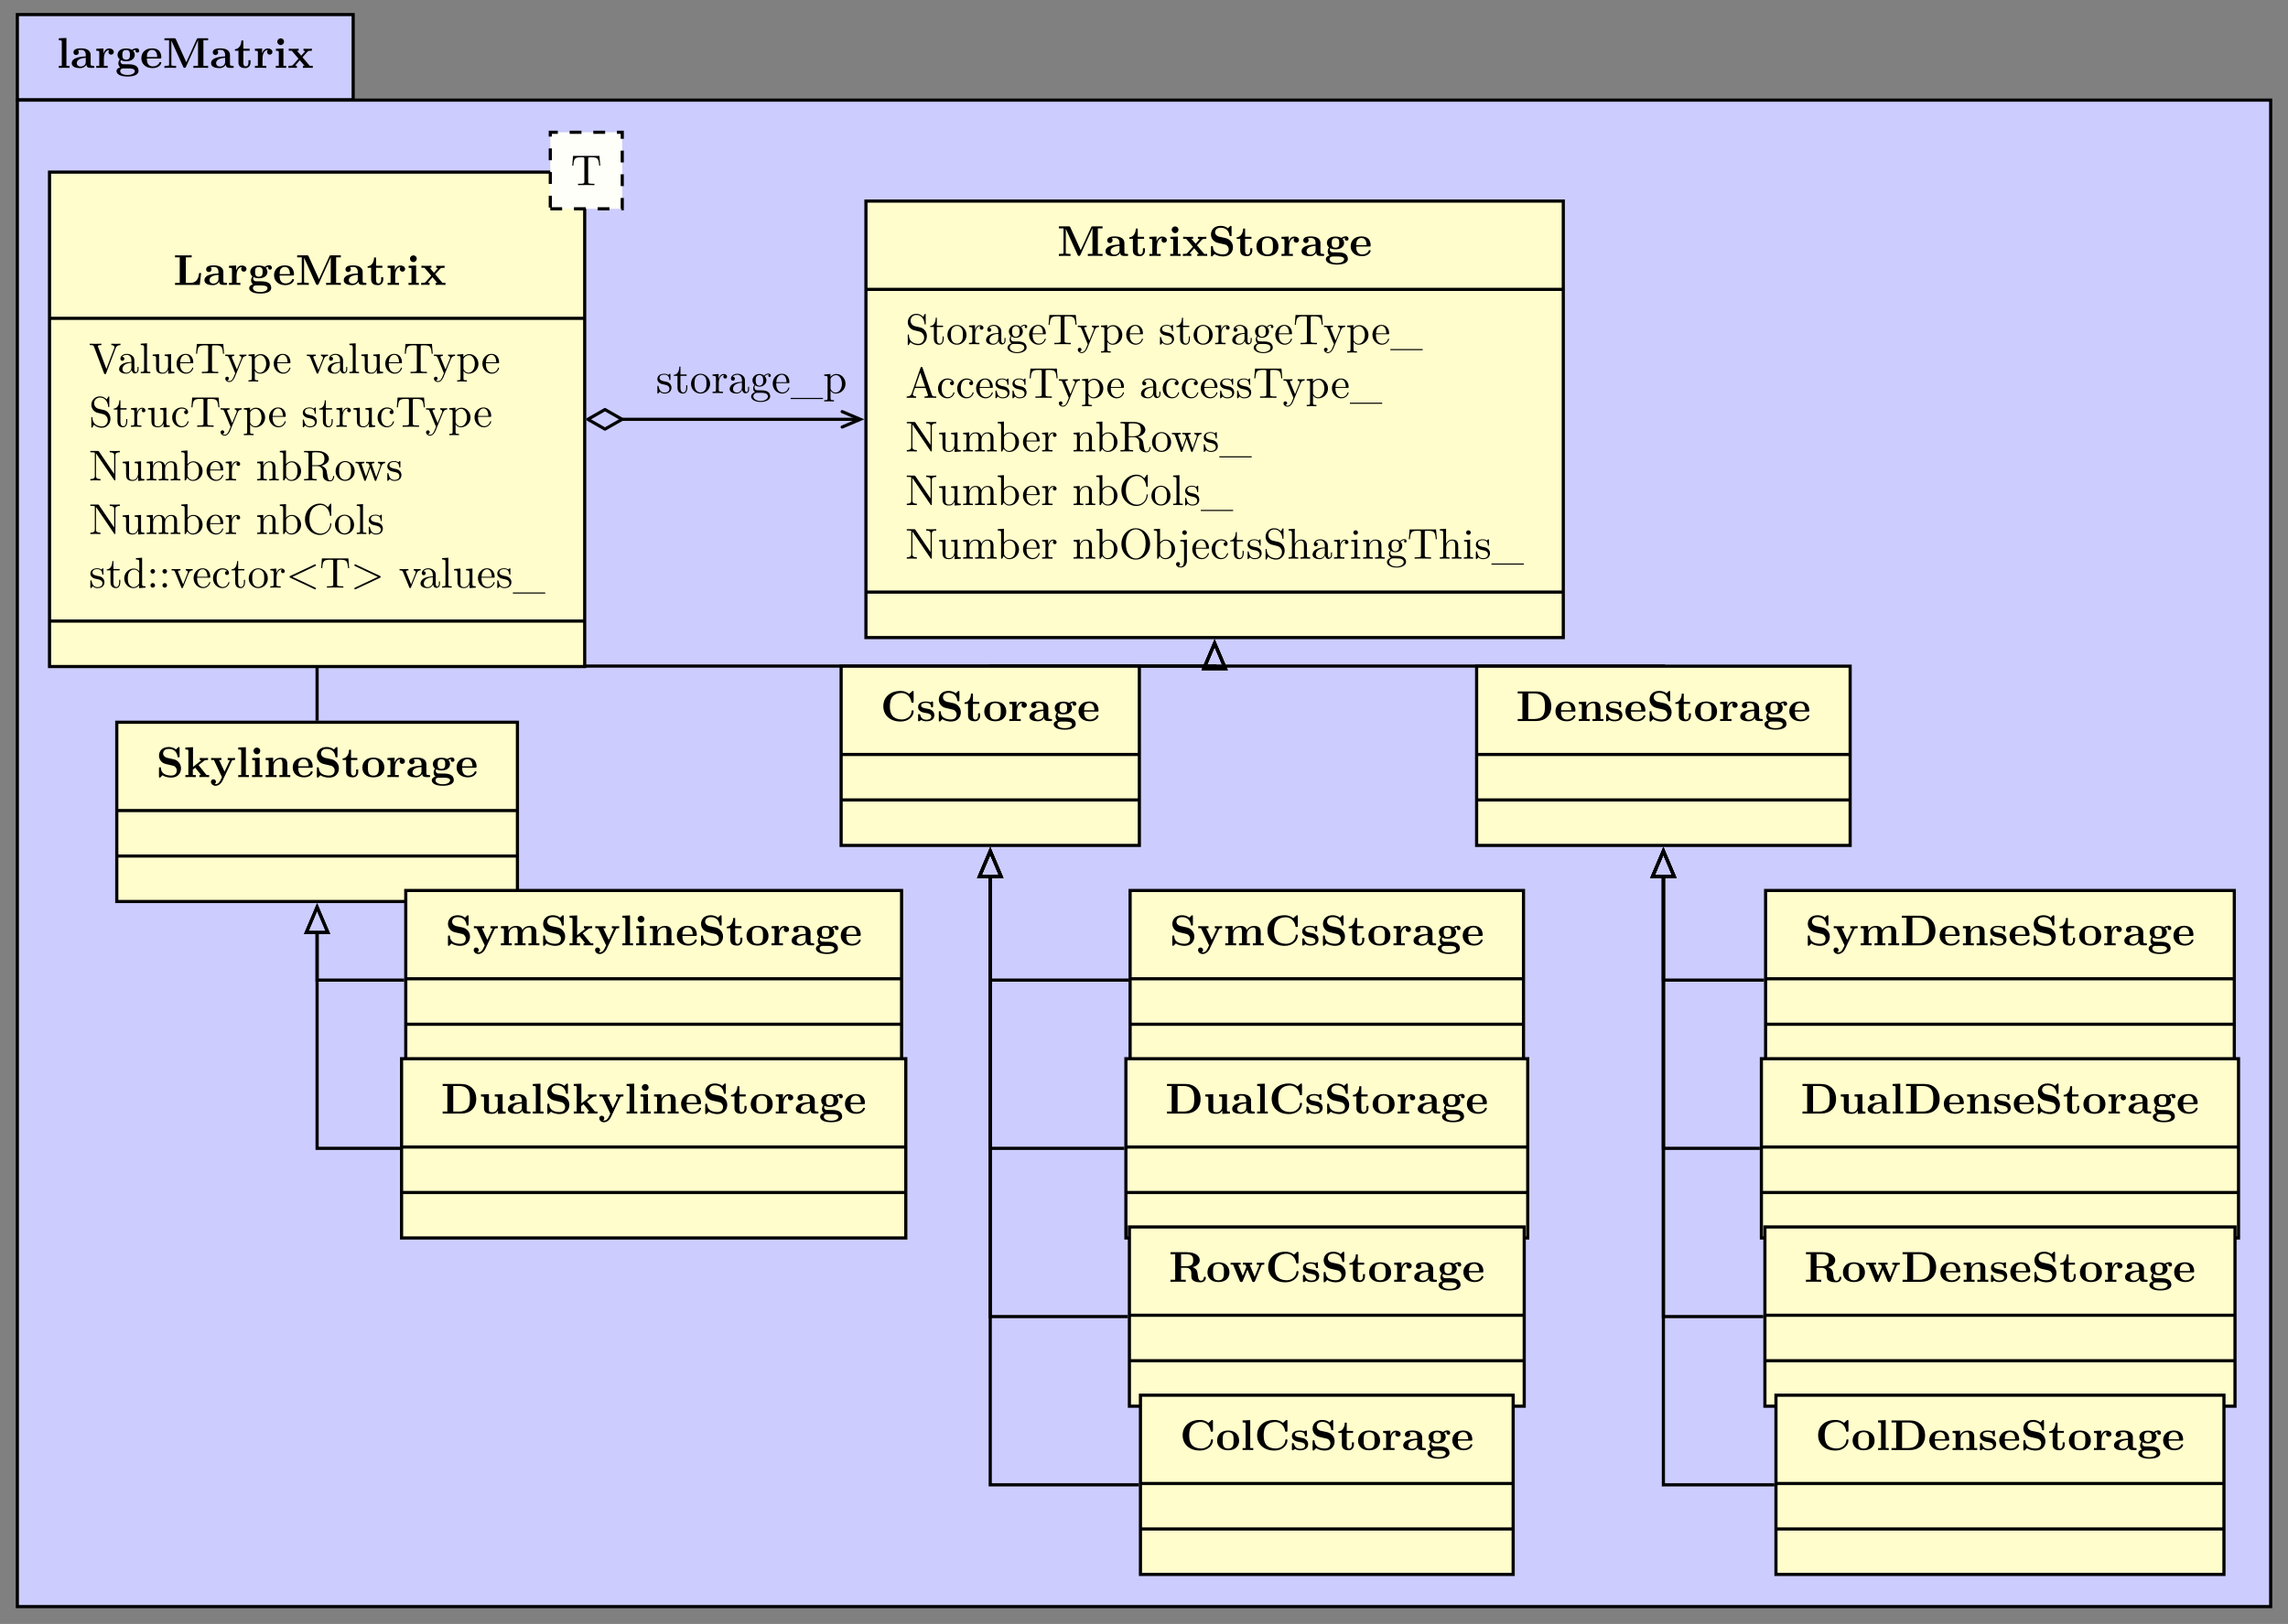 <?xml version="1.0" encoding="UTF-8"?>
<svg xmlns="http://www.w3.org/2000/svg" xmlns:xlink="http://www.w3.org/1999/xlink" width="578.104pt" height="410.434pt" viewBox="0 0 578.104 410.434" version="1.1">
<rect x="0" y="0" width="578.104" height="410.434" fill="#808080" stroke="none"/>
<defs>
<g>
<symbol overflow="visible" id="glyph0-0">
<path style="stroke:none;" d=""/>
</symbol>
<symbol overflow="visible" id="glyph0-1">
<path style="stroke:none;" d="M 3.203 0 L 3.203 -0.516 L 2.438 -0.516 L 2.438 -7.562 L 0.516 -7.484 L 0.516 -6.969 C 1.188 -6.969 1.266 -6.969 1.266 -6.547 L 1.266 -0.516 L 0.516 -0.516 L 0.516 0 L 1.859 -0.031 Z M 3.203 0 "/>
</symbol>
<symbol overflow="visible" id="glyph0-2">
<path style="stroke:none;" d="M 6.031 -0.266 C 6.031 -0.516 5.891 -0.516 5.75 -0.516 C 5.078 -0.531 5.078 -0.672 5.078 -0.922 L 5.078 -3.266 C 5.078 -4.234 4.312 -4.938 2.688 -4.938 C 2.062 -4.938 0.734 -4.891 0.734 -3.938 C 0.734 -3.453 1.109 -3.25 1.406 -3.25 C 1.75 -3.25 2.094 -3.484 2.094 -3.938 C 2.094 -4.266 1.891 -4.453 1.859 -4.469 C 2.156 -4.531 2.516 -4.547 2.641 -4.547 C 3.453 -4.547 3.844 -4.094 3.844 -3.266 L 3.844 -2.891 C 3.062 -2.859 0.297 -2.766 0.297 -1.172 C 0.297 -0.125 1.641 0.062 2.406 0.062 C 3.266 0.062 3.781 -0.375 4.031 -0.844 C 4.031 -0.5 4.031 0 5.156 0 L 5.688 0 C 5.906 0 6.031 0 6.031 -0.266 Z M 3.844 -1.516 C 3.844 -0.469 2.828 -0.328 2.562 -0.328 C 2 -0.328 1.578 -0.703 1.578 -1.188 C 1.578 -2.359 3.297 -2.516 3.844 -2.547 Z M 3.844 -1.516 "/>
</symbol>
<symbol overflow="visible" id="glyph0-3">
<path style="stroke:none;" d="M 4.828 -4.016 C 4.828 -4.594 4.234 -4.906 3.672 -4.906 C 2.906 -4.906 2.469 -4.359 2.219 -3.672 L 2.219 -4.906 L 0.406 -4.828 L 0.406 -4.312 C 1.078 -4.312 1.156 -4.312 1.156 -3.875 L 1.156 -0.516 L 0.406 -0.516 L 0.406 0 L 1.781 -0.031 C 2.188 -0.031 2.891 -0.031 3.281 0 L 3.281 -0.516 L 2.328 -0.516 L 2.328 -2.422 C 2.328 -3.188 2.609 -4.516 3.703 -4.516 C 3.703 -4.516 3.484 -4.328 3.484 -4.016 C 3.484 -3.562 3.844 -3.344 4.156 -3.344 C 4.469 -3.344 4.828 -3.578 4.828 -4.016 Z M 4.828 -4.016 "/>
</symbol>
<symbol overflow="visible" id="glyph0-4">
<path style="stroke:none;" d="M 6.078 -4.328 C 6.078 -4.578 5.906 -4.969 5.406 -4.969 C 5.234 -4.969 4.719 -4.922 4.25 -4.547 C 4.047 -4.672 3.594 -4.906 2.781 -4.906 C 1.203 -4.906 0.609 -4.062 0.609 -3.297 C 0.609 -2.844 0.828 -2.406 1.172 -2.156 C 0.875 -1.766 0.812 -1.406 0.812 -1.172 C 0.812 -1.016 0.844 -0.484 1.281 -0.125 C 1.141 -0.094 0.344 0.125 0.344 0.812 C 0.344 1.375 0.953 2.188 3.125 2.188 C 5.062 2.188 5.906 1.547 5.906 0.781 C 5.906 0.453 5.828 -0.234 5.094 -0.594 C 4.484 -0.906 3.828 -0.906 2.781 -0.906 C 2.5 -0.906 2 -0.906 1.938 -0.922 C 1.469 -1 1.344 -1.406 1.344 -1.609 C 1.344 -1.719 1.391 -1.875 1.453 -1.969 C 1.953 -1.703 2.516 -1.672 2.781 -1.672 C 4.359 -1.672 4.953 -2.531 4.953 -3.297 C 4.953 -3.812 4.672 -4.172 4.516 -4.344 C 4.844 -4.516 5.078 -4.531 5.188 -4.547 C 5.172 -4.5 5.141 -4.391 5.141 -4.328 C 5.141 -4.062 5.328 -3.859 5.609 -3.859 C 5.906 -3.859 6.078 -4.062 6.078 -4.328 Z M 3.734 -3.297 C 3.734 -2.797 3.734 -2.078 2.781 -2.078 C 1.828 -2.078 1.828 -2.797 1.828 -3.297 C 1.828 -3.781 1.828 -4.516 2.781 -4.516 C 3.734 -4.516 3.734 -3.781 3.734 -3.297 Z M 4.969 0.812 C 4.969 1.203 4.547 1.797 3.125 1.797 C 1.828 1.797 1.281 1.297 1.281 0.797 C 1.281 0.141 1.969 0.141 2.125 0.141 L 3.406 0.141 C 3.734 0.141 4.969 0.141 4.969 0.812 Z M 4.969 0.812 "/>
</symbol>
<symbol overflow="visible" id="glyph0-5">
<path style="stroke:none;" d="M 5.391 -1.281 C 5.391 -1.469 5.188 -1.469 5.125 -1.469 C 4.938 -1.469 4.922 -1.422 4.859 -1.25 C 4.625 -0.719 4 -0.375 3.297 -0.375 C 1.75 -0.375 1.75 -1.828 1.75 -2.375 L 5.031 -2.375 C 5.281 -2.375 5.391 -2.375 5.391 -2.672 C 5.391 -3.016 5.328 -3.812 4.781 -4.359 C 4.375 -4.75 3.797 -4.938 3.047 -4.938 C 1.297 -4.938 0.344 -3.812 0.344 -2.453 C 0.344 -1 1.438 0.062 3.203 0.062 C 4.922 0.062 5.391 -1.094 5.391 -1.281 Z M 4.359 -2.734 L 1.75 -2.734 C 1.766 -3.156 1.781 -3.625 2 -3.984 C 2.297 -4.422 2.719 -4.547 3.047 -4.547 C 4.312 -4.547 4.344 -3.125 4.359 -2.734 Z M 4.359 -2.734 "/>
</symbol>
<symbol overflow="visible" id="glyph0-6">
<path style="stroke:none;" d="M 11.469 0 L 11.469 -0.516 L 10.281 -0.516 L 10.281 -6.969 L 11.469 -6.969 L 11.469 -7.484 L 9.047 -7.484 C 8.812 -7.484 8.688 -7.484 8.578 -7.203 L 5.953 -1.438 L 3.344 -7.203 C 3.219 -7.484 3.094 -7.484 2.859 -7.484 L 0.438 -7.484 L 0.438 -6.969 L 1.609 -6.969 L 1.609 -0.828 C 1.609 -0.594 1.609 -0.578 1.297 -0.547 C 1.031 -0.516 1.016 -0.516 0.703 -0.516 L 0.438 -0.516 L 0.438 0 C 0.844 -0.031 1.469 -0.031 1.891 -0.031 C 2.359 -0.031 2.922 -0.031 3.375 0 L 3.375 -0.516 L 3.094 -0.516 C 2.906 -0.516 2.719 -0.531 2.516 -0.547 C 2.203 -0.578 2.188 -0.594 2.188 -0.828 L 2.188 -6.828 L 2.203 -6.828 L 5.172 -0.266 C 5.266 -0.047 5.406 0 5.516 0 C 5.734 0 5.828 -0.156 5.875 -0.266 L 8.906 -6.969 L 8.922 -6.969 L 8.922 -0.516 L 7.75 -0.516 L 7.75 0 C 8.141 -0.031 9.156 -0.031 9.594 -0.031 C 10.047 -0.031 11.062 -0.031 11.469 0 Z M 11.469 0 "/>
</symbol>
<symbol overflow="visible" id="glyph0-7">
<path style="stroke:none;" d="M 4.172 -1.359 L 4.172 -1.938 L 3.656 -1.938 L 3.656 -1.375 C 3.656 -0.625 3.297 -0.375 3 -0.375 C 2.359 -0.375 2.359 -1.062 2.359 -1.312 L 2.359 -4.328 L 3.953 -4.328 L 3.953 -4.844 L 2.359 -4.844 L 2.359 -6.922 L 1.859 -6.922 C 1.844 -5.828 1.312 -4.75 0.234 -4.719 L 0.234 -4.328 L 1.125 -4.328 L 1.125 -1.344 C 1.125 -0.172 2.078 0.062 2.844 0.062 C 3.672 0.062 4.172 -0.562 4.172 -1.359 Z M 4.172 -1.359 "/>
</symbol>
<symbol overflow="visible" id="glyph0-8">
<path style="stroke:none;" d="M 3.125 0 L 3.125 -0.516 L 2.438 -0.516 L 2.438 -4.906 L 0.547 -4.828 L 0.547 -4.312 C 1.188 -4.312 1.266 -4.312 1.266 -3.875 L 1.266 -0.516 L 0.516 -0.516 L 0.516 0 L 1.844 -0.031 Z M 2.594 -6.625 C 2.594 -7.094 2.219 -7.469 1.75 -7.469 C 1.281 -7.469 0.891 -7.094 0.891 -6.625 C 0.891 -6.156 1.281 -5.766 1.75 -5.766 C 2.219 -5.766 2.594 -6.156 2.594 -6.625 Z M 2.594 -6.625 "/>
</symbol>
<symbol overflow="visible" id="glyph0-9">
<path style="stroke:none;" d="M 6.375 0 L 6.375 -0.516 L 5.609 -0.516 L 3.781 -2.688 L 5.047 -4.094 C 5.188 -4.25 5.25 -4.328 6.156 -4.328 L 6.156 -4.844 L 5.156 -4.812 L 4.031 -4.844 L 4.031 -4.328 C 4.188 -4.328 4.312 -4.312 4.453 -4.234 C 4.406 -4.172 4.406 -4.141 4.359 -4.094 L 3.453 -3.078 L 2.375 -4.328 L 2.812 -4.328 L 2.812 -4.844 L 1.5 -4.812 L 0.297 -4.844 L 0.297 -4.328 L 1.062 -4.328 L 2.766 -2.328 L 1.344 -0.719 C 1.156 -0.516 0.766 -0.516 0.234 -0.516 L 0.234 0 L 1.25 -0.031 L 2.359 0 L 2.359 -0.516 C 2.172 -0.516 1.969 -0.562 1.969 -0.625 C 1.969 -0.625 1.969 -0.656 2.047 -0.734 L 3.094 -1.938 L 4.297 -0.516 L 3.875 -0.516 L 3.875 0 L 5.188 -0.031 Z M 6.375 0 "/>
</symbol>
<symbol overflow="visible" id="glyph0-10">
<path style="stroke:none;" d="M 7.016 -2.984 L 6.5 -2.984 C 6.406 -2.234 6.234 -0.516 4.281 -0.516 L 3.156 -0.516 L 3.156 -6.969 L 4.625 -6.969 L 4.625 -7.484 C 4.141 -7.453 2.953 -7.453 2.422 -7.453 C 1.938 -7.453 0.844 -7.453 0.422 -7.484 L 0.422 -6.969 L 1.609 -6.969 L 1.609 -0.516 L 0.422 -0.516 L 0.422 0 L 6.672 0 Z M 7.016 -2.984 "/>
</symbol>
<symbol overflow="visible" id="glyph0-11">
<path style="stroke:none;" d="M 6.266 -2.219 C 6.266 -3.422 5.375 -4.312 4.391 -4.516 L 2.797 -4.859 C 2.359 -4.953 1.75 -5.328 1.75 -5.984 C 1.75 -6.453 2.062 -7.125 3.156 -7.125 C 4.031 -7.125 5.125 -6.766 5.375 -5.281 C 5.422 -5.016 5.422 -5 5.656 -5 C 5.906 -5 5.906 -5.047 5.906 -5.297 L 5.906 -7.297 C 5.906 -7.5 5.906 -7.609 5.719 -7.609 C 5.625 -7.609 5.609 -7.594 5.5 -7.484 L 5 -7 C 4.375 -7.5 3.672 -7.609 3.141 -7.609 C 1.484 -7.609 0.703 -6.547 0.703 -5.406 C 0.703 -4.703 1.062 -4.203 1.281 -3.953 C 1.828 -3.422 2.188 -3.344 3.375 -3.094 C 4.344 -2.875 4.531 -2.844 4.766 -2.625 C 4.922 -2.453 5.203 -2.172 5.203 -1.672 C 5.203 -1.141 4.922 -0.391 3.781 -0.391 C 2.953 -0.391 1.297 -0.609 1.203 -2.234 C 1.203 -2.438 1.203 -2.484 0.953 -2.484 C 0.703 -2.484 0.703 -2.422 0.703 -2.172 L 0.703 -0.188 C 0.703 0.016 0.703 0.125 0.891 0.125 C 1 0.125 1.016 0.094 1.094 0.016 L 1.609 -0.484 C 2.328 0.047 3.344 0.125 3.781 0.125 C 5.578 0.125 6.266 -1.109 6.266 -2.219 Z M 6.266 -2.219 "/>
</symbol>
<symbol overflow="visible" id="glyph0-12">
<path style="stroke:none;" d="M 5.906 -2.375 C 5.906 -3.844 4.906 -4.938 3.125 -4.938 C 1.344 -4.938 0.344 -3.828 0.344 -2.375 C 0.344 -1.031 1.312 0.062 3.125 0.062 C 4.969 0.062 5.906 -1.031 5.906 -2.375 Z M 4.516 -2.5 C 4.516 -1.547 4.516 -0.375 3.125 -0.375 C 1.75 -0.375 1.75 -1.547 1.75 -2.5 C 1.75 -2.984 1.75 -3.547 1.938 -3.922 C 2.141 -4.312 2.594 -4.547 3.125 -4.547 C 3.594 -4.547 4.047 -4.375 4.281 -3.984 C 4.516 -3.625 4.516 -3.016 4.516 -2.5 Z M 4.516 -2.5 "/>
</symbol>
<symbol overflow="visible" id="glyph0-13">
<path style="stroke:none;" d="M 6.406 0 L 6.406 -0.516 L 6.219 -0.516 C 5.75 -0.516 5.719 -0.562 5.578 -0.734 L 3.734 -3.031 L 5.141 -4.141 C 5.297 -4.25 5.406 -4.328 6.125 -4.328 L 6.125 -4.844 C 5.828 -4.812 5.562 -4.812 5.281 -4.812 L 4.031 -4.844 L 4.031 -4.328 C 4.281 -4.328 4.312 -4.297 4.391 -4.203 L 2.328 -2.578 L 2.328 -7.562 L 0.406 -7.484 L 0.406 -6.969 C 1.078 -6.969 1.156 -6.969 1.156 -6.547 L 1.156 -0.516 L 0.406 -0.516 L 0.406 0 L 1.719 -0.031 L 3.031 0 L 3.031 -0.516 L 2.281 -0.516 L 2.281 -1.891 C 2.594 -2.156 2.688 -2.219 2.906 -2.359 L 4 -1 C 4.094 -0.859 4.281 -0.641 4.281 -0.609 C 4.281 -0.516 4.078 -0.516 3.938 -0.516 L 3.938 0 C 4.266 -0.016 5.219 -0.031 5.266 -0.031 C 5.656 -0.031 6.031 -0.016 6.406 0 Z M 6.406 0 "/>
</symbol>
<symbol overflow="visible" id="glyph0-14">
<path style="stroke:none;" d="M 6.328 -4.328 L 6.328 -4.844 C 6.062 -4.828 5.734 -4.812 5.469 -4.812 L 4.469 -4.844 L 4.469 -4.328 C 4.469 -4.328 4.984 -4.328 4.984 -4.203 L 4.922 -4.062 L 3.672 -1.391 L 2.297 -4.328 L 2.875 -4.328 L 2.875 -4.844 L 1.531 -4.812 L 0.281 -4.844 L 0.281 -4.328 L 0.984 -4.328 L 3.016 0 L 2.766 0.531 C 2.531 1.047 2.188 1.781 1.406 1.781 C 1.25 1.781 1.234 1.781 1.141 1.75 C 1.25 1.703 1.5 1.547 1.5 1.172 C 1.5 0.812 1.234 0.547 0.859 0.547 C 0.562 0.547 0.234 0.75 0.234 1.172 C 0.234 1.734 0.75 2.188 1.406 2.188 C 2.25 2.188 2.875 1.5 3.172 0.891 L 5.516 -4.094 C 5.594 -4.25 5.625 -4.328 6.328 -4.328 Z M 6.328 -4.328 "/>
</symbol>
<symbol overflow="visible" id="glyph0-15">
<path style="stroke:none;" d="M 6.703 0 L 6.703 -0.516 L 5.953 -0.516 L 5.953 -3.344 C 5.953 -4.484 5.359 -4.906 4.281 -4.906 C 3.234 -4.906 2.656 -4.281 2.359 -3.734 L 2.359 -4.906 L 0.484 -4.828 L 0.484 -4.312 C 1.172 -4.312 1.25 -4.312 1.25 -3.875 L 1.25 -0.516 L 0.484 -0.516 L 0.484 0 L 1.859 -0.031 L 3.234 0 L 3.234 -0.516 L 2.484 -0.516 L 2.484 -2.797 C 2.484 -3.984 3.422 -4.516 4.109 -4.516 C 4.484 -4.516 4.719 -4.281 4.719 -3.453 L 4.719 -0.516 L 3.953 -0.516 L 3.953 0 L 5.328 -0.031 Z M 6.703 0 "/>
</symbol>
<symbol overflow="visible" id="glyph0-16">
<path style="stroke:none;" d="M 10.203 0 L 10.203 -0.516 L 9.438 -0.516 L 9.438 -3.344 C 9.438 -4.453 8.891 -4.906 7.766 -4.906 C 6.766 -4.906 6.203 -4.359 5.922 -3.859 C 5.703 -4.875 4.703 -4.906 4.281 -4.906 C 3.344 -4.906 2.719 -4.422 2.359 -3.734 L 2.359 -4.906 L 0.484 -4.828 L 0.484 -4.312 C 1.172 -4.312 1.25 -4.312 1.25 -3.875 L 1.25 -0.516 L 0.484 -0.516 L 0.484 0 L 1.859 -0.031 L 3.234 0 L 3.234 -0.516 L 2.484 -0.516 L 2.484 -2.797 C 2.484 -3.984 3.438 -4.516 4.109 -4.516 C 4.484 -4.516 4.719 -4.297 4.719 -3.453 L 4.719 -0.516 L 3.969 -0.516 L 3.969 0 L 5.344 -0.031 L 6.719 0 L 6.719 -0.516 L 5.969 -0.516 L 5.969 -2.797 C 5.969 -3.984 6.922 -4.516 7.594 -4.516 C 7.969 -4.516 8.203 -4.297 8.203 -3.453 L 8.203 -0.516 L 7.453 -0.516 L 7.453 0 L 8.828 -0.031 Z M 10.203 0 "/>
</symbol>
<symbol overflow="visible" id="glyph0-17">
<path style="stroke:none;" d="M 8.906 -3.672 C 8.906 -6.078 7.281 -7.484 5.109 -7.484 L 0.422 -7.484 L 0.422 -6.969 L 1.609 -6.969 L 1.609 -0.516 L 0.422 -0.516 L 0.422 0 L 5.125 0 C 7.281 0 8.906 -1.344 8.906 -3.672 Z M 7.312 -3.688 C 7.312 -2.5 7.172 -1.922 6.828 -1.422 C 6.297 -0.688 5.344 -0.516 4.672 -0.516 L 3.094 -0.516 L 3.094 -6.969 L 4.672 -6.969 C 5.406 -6.969 6.297 -6.766 6.844 -6 C 7.219 -5.438 7.312 -4.703 7.312 -3.688 Z M 7.312 -3.688 "/>
</symbol>
<symbol overflow="visible" id="glyph0-18">
<path style="stroke:none;" d="M 6.703 0 L 6.703 -0.516 C 6.031 -0.516 5.953 -0.516 5.953 -0.938 L 5.953 -4.906 L 3.953 -4.828 L 3.953 -4.312 C 4.641 -4.312 4.719 -4.312 4.719 -3.875 L 4.719 -1.797 C 4.719 -0.906 4.156 -0.328 3.359 -0.328 C 2.516 -0.328 2.484 -0.594 2.484 -1.188 L 2.484 -4.906 L 0.484 -4.828 L 0.484 -4.312 C 1.172 -4.312 1.25 -4.312 1.25 -3.875 L 1.25 -1.344 C 1.25 -0.172 2.125 0.062 3.203 0.062 C 3.484 0.062 4.281 0.062 4.781 -0.781 L 4.781 0.062 Z M 6.703 0 "/>
</symbol>
<symbol overflow="visible" id="glyph0-19">
<path style="stroke:none;" d="M 8.359 -2.469 C 8.359 -2.688 8.281 -2.703 8.094 -2.703 C 7.953 -2.703 7.859 -2.703 7.844 -2.516 C 7.766 -1.062 6.453 -0.391 5.344 -0.391 C 4.5 -0.391 3.578 -0.656 3.016 -1.312 C 2.5 -1.938 2.359 -2.766 2.359 -3.734 C 2.359 -4.359 2.406 -5.531 3.094 -6.25 C 3.797 -6.969 4.75 -7.094 5.312 -7.094 C 6.484 -7.094 7.531 -6.266 7.766 -4.875 C 7.797 -4.672 7.812 -4.641 8.062 -4.641 C 8.344 -4.641 8.359 -4.672 8.359 -4.953 L 8.359 -7.297 C 8.359 -7.5 8.359 -7.609 8.156 -7.609 C 8.062 -7.609 8.031 -7.578 7.953 -7.5 L 7.234 -6.859 C 6.547 -7.406 5.828 -7.609 5.078 -7.609 C 2.359 -7.609 0.703 -5.984 0.703 -3.734 C 0.703 -1.5 2.359 0.125 5.078 0.125 C 7.125 0.125 8.359 -1.219 8.359 -2.469 Z M 8.359 -2.469 "/>
</symbol>
<symbol overflow="visible" id="glyph0-20">
<path style="stroke:none;" d="M 4.531 -1.531 C 4.531 -2 4.312 -2.375 3.922 -2.688 C 3.5 -3 3.156 -3.062 2.297 -3.203 C 1.891 -3.281 1.188 -3.406 1.188 -3.922 C 1.188 -4.594 2.203 -4.594 2.406 -4.594 C 3.234 -4.594 3.641 -4.281 3.703 -3.672 C 3.703 -3.516 3.719 -3.453 3.953 -3.453 C 4.203 -3.453 4.203 -3.516 4.203 -3.766 L 4.203 -4.641 C 4.203 -4.844 4.203 -4.938 4.016 -4.938 C 3.969 -4.938 3.953 -4.938 3.516 -4.734 C 3.234 -4.875 2.859 -4.938 2.422 -4.938 C 2.094 -4.938 0.422 -4.938 0.422 -3.516 C 0.422 -3.078 0.625 -2.781 0.844 -2.594 C 1.281 -2.219 1.703 -2.156 2.547 -2 C 2.938 -1.938 3.75 -1.781 3.75 -1.141 C 3.75 -0.328 2.75 -0.328 2.516 -0.328 C 1.359 -0.328 1.062 -1.125 0.938 -1.594 C 0.891 -1.75 0.828 -1.75 0.672 -1.75 C 0.422 -1.75 0.422 -1.672 0.422 -1.422 L 0.422 -0.234 C 0.422 -0.031 0.422 0.062 0.609 0.062 C 0.688 0.062 0.703 0.062 0.938 -0.094 L 1.219 -0.281 C 1.719 0.062 2.297 0.062 2.516 0.062 C 2.844 0.062 4.531 0.062 4.531 -1.531 Z M 4.531 -1.531 "/>
</symbol>
<symbol overflow="visible" id="glyph0-21">
<path style="stroke:none;" d="M 9.359 -1.031 C 9.359 -1.281 9.203 -1.281 9.094 -1.281 C 8.859 -1.281 8.859 -1.172 8.844 -1.031 C 8.797 -0.516 8.469 -0.266 8.141 -0.266 C 7.5 -0.266 7.391 -1.047 7.344 -1.5 C 7.312 -1.625 7.234 -2.375 7.219 -2.438 C 7.062 -3.203 6.469 -3.531 6 -3.703 C 7.266 -4.031 7.812 -4.75 7.812 -5.469 C 7.812 -6.562 6.625 -7.484 4.562 -7.484 L 0.422 -7.484 L 0.422 -6.969 L 1.609 -6.969 L 1.609 -0.516 L 0.422 -0.516 L 0.422 0 C 0.812 -0.031 1.891 -0.031 2.344 -0.031 C 2.797 -0.031 3.875 -0.031 4.266 0 L 4.266 -0.516 L 3.094 -0.516 L 3.094 -3.547 L 4.359 -3.547 C 4.516 -3.547 5 -3.547 5.328 -3.172 C 5.688 -2.797 5.688 -2.578 5.688 -1.781 C 5.688 -1.062 5.688 -0.531 6.453 -0.156 C 6.922 0.078 7.609 0.125 8.047 0.125 C 9.219 0.125 9.359 -0.859 9.359 -1.031 Z M 6.156 -5.453 C 6.156 -4.844 6.156 -3.938 4.359 -3.938 L 3.094 -3.938 L 3.094 -6.969 L 4.375 -6.969 C 6.125 -6.969 6.156 -6.125 6.156 -5.453 Z M 6.156 -5.453 "/>
</symbol>
<symbol overflow="visible" id="glyph0-22">
<path style="stroke:none;" d="M 8.781 -4.328 L 8.781 -4.844 C 8.531 -4.828 8.203 -4.812 7.938 -4.812 L 6.891 -4.844 L 6.891 -4.328 C 6.984 -4.328 7.531 -4.312 7.531 -4.203 C 7.531 -4.172 7.5 -4.094 7.484 -4.062 L 6.344 -1.281 L 5.094 -4.328 L 5.703 -4.328 L 5.703 -4.844 L 4.453 -4.812 C 4 -4.812 3.547 -4.828 3.375 -4.844 L 3.375 -4.328 L 4.016 -4.328 C 4.25 -3.781 4.25 -3.75 4.25 -3.75 C 4.25 -3.703 4.203 -3.641 4.203 -3.609 L 3.344 -1.516 L 2.188 -4.328 L 2.797 -4.328 L 2.797 -4.844 L 1.469 -4.812 L 0.266 -4.844 L 0.266 -4.328 L 0.922 -4.328 L 2.578 -0.25 C 2.656 -0.062 2.703 0.047 2.984 0.047 C 3.25 0.047 3.297 -0.062 3.375 -0.25 L 4.531 -3.078 L 5.688 -0.25 C 5.766 -0.062 5.797 0.047 6.078 0.047 C 6.344 0.047 6.391 -0.062 6.469 -0.25 L 8.031 -4.094 C 8.094 -4.25 8.141 -4.328 8.781 -4.328 Z M 8.781 -4.328 "/>
</symbol>
<symbol overflow="visible" id="glyph1-0">
<path style="stroke:none;" d=""/>
</symbol>
<symbol overflow="visible" id="glyph1-1">
<path style="stroke:none;" d="M 3.922 -1.391 C 3.922 -1.969 3.594 -2.297 3.469 -2.438 C 3.109 -2.781 2.688 -2.875 2.219 -2.953 C 1.609 -3.078 0.891 -3.219 0.891 -3.844 C 0.891 -4.234 1.172 -4.672 2.109 -4.672 C 3.297 -4.672 3.359 -3.703 3.375 -3.359 C 3.391 -3.266 3.516 -3.266 3.516 -3.266 C 3.656 -3.266 3.656 -3.312 3.656 -3.516 L 3.656 -4.625 C 3.656 -4.812 3.656 -4.891 3.531 -4.891 C 3.484 -4.891 3.453 -4.891 3.312 -4.75 C 3.281 -4.719 3.172 -4.609 3.125 -4.578 C 2.719 -4.891 2.266 -4.891 2.109 -4.891 C 0.781 -4.891 0.359 -4.156 0.359 -3.547 C 0.359 -3.156 0.531 -2.859 0.828 -2.625 C 1.172 -2.328 1.484 -2.266 2.266 -2.109 C 2.516 -2.078 3.406 -1.891 3.406 -1.109 C 3.406 -0.562 3.016 -0.125 2.172 -0.125 C 1.25 -0.125 0.859 -0.734 0.656 -1.672 C 0.625 -1.812 0.609 -1.859 0.5 -1.859 C 0.359 -1.859 0.359 -1.781 0.359 -1.578 L 0.359 -0.141 C 0.359 0.047 0.359 0.125 0.484 0.125 C 0.531 0.125 0.547 0.109 0.75 -0.094 C 0.781 -0.125 0.781 -0.141 0.969 -0.344 C 1.453 0.109 1.938 0.125 2.172 0.125 C 3.422 0.125 3.922 -0.609 3.922 -1.391 Z M 3.922 -1.391 "/>
</symbol>
<symbol overflow="visible" id="glyph1-2">
<path style="stroke:none;" d="M 3.625 -1.359 L 3.625 -1.969 L 3.344 -1.969 L 3.344 -1.375 C 3.344 -0.562 3.016 -0.156 2.625 -0.156 C 1.891 -0.156 1.891 -1.141 1.891 -1.328 L 1.891 -4.359 L 3.453 -4.359 L 3.453 -4.703 L 1.891 -4.703 L 1.891 -6.703 L 1.609 -6.703 C 1.609 -5.812 1.281 -4.641 0.203 -4.609 L 0.203 -4.359 L 1.141 -4.359 L 1.141 -1.359 C 1.141 -0.016 2.156 0.125 2.547 0.125 C 3.312 0.125 3.625 -0.656 3.625 -1.359 Z M 3.625 -1.359 "/>
</symbol>
<symbol overflow="visible" id="glyph1-3">
<path style="stroke:none;" d="M 5.141 -2.328 C 5.141 -3.734 4.047 -4.891 2.719 -4.891 C 1.359 -4.891 0.312 -3.703 0.312 -2.328 C 0.312 -0.922 1.438 0.125 2.719 0.125 C 4.031 0.125 5.141 -0.953 5.141 -2.328 Z M 4.234 -2.422 C 4.234 -2.031 4.234 -1.438 3.984 -0.953 C 3.75 -0.469 3.266 -0.156 2.719 -0.156 C 2.25 -0.156 1.781 -0.375 1.484 -0.891 C 1.203 -1.359 1.203 -2.031 1.203 -2.422 C 1.203 -2.844 1.203 -3.438 1.469 -3.922 C 1.766 -4.422 2.281 -4.641 2.719 -4.641 C 3.203 -4.641 3.672 -4.406 3.953 -3.938 C 4.234 -3.469 4.234 -2.828 4.234 -2.422 Z M 4.234 -2.422 "/>
</symbol>
<symbol overflow="visible" id="glyph1-4">
<path style="stroke:none;" d="M 3.969 -4.156 C 3.969 -4.5 3.625 -4.828 3.156 -4.828 C 2.359 -4.828 1.969 -4.094 1.828 -3.625 L 1.828 -4.828 L 0.312 -4.703 L 0.312 -4.359 C 1.062 -4.359 1.156 -4.281 1.156 -3.75 L 1.156 -0.828 C 1.156 -0.344 1.031 -0.344 0.312 -0.344 L 0.312 0 L 1.547 -0.031 C 1.984 -0.031 2.5 -0.031 2.938 0 L 2.938 -0.344 L 2.703 -0.344 C 1.891 -0.344 1.875 -0.453 1.875 -0.844 L 1.875 -2.531 C 1.875 -3.609 2.328 -4.578 3.156 -4.578 C 3.234 -4.578 3.266 -4.578 3.281 -4.562 C 3.25 -4.562 3.031 -4.422 3.031 -4.141 C 3.031 -3.844 3.266 -3.672 3.5 -3.672 C 3.703 -3.672 3.969 -3.812 3.969 -4.156 Z M 3.969 -4.156 "/>
</symbol>
<symbol overflow="visible" id="glyph1-5">
<path style="stroke:none;" d="M 5.266 -0.969 L 5.266 -1.578 L 5 -1.578 L 5 -0.969 C 5 -0.344 4.719 -0.266 4.609 -0.266 C 4.25 -0.266 4.203 -0.766 4.203 -0.812 L 4.203 -3 C 4.203 -3.453 4.203 -3.875 3.812 -4.281 C 3.375 -4.719 2.828 -4.891 2.312 -4.891 C 1.422 -4.891 0.672 -4.375 0.672 -3.656 C 0.672 -3.328 0.891 -3.141 1.172 -3.141 C 1.469 -3.141 1.672 -3.359 1.672 -3.641 C 1.672 -3.781 1.609 -4.141 1.109 -4.141 C 1.406 -4.531 1.938 -4.641 2.297 -4.641 C 2.828 -4.641 3.453 -4.219 3.453 -3.25 L 3.453 -2.844 C 2.891 -2.812 2.125 -2.781 1.438 -2.453 C 0.625 -2.078 0.344 -1.516 0.344 -1.031 C 0.344 -0.156 1.406 0.125 2.094 0.125 C 2.812 0.125 3.312 -0.312 3.516 -0.828 C 3.562 -0.391 3.859 0.062 4.375 0.062 C 4.609 0.062 5.266 -0.094 5.266 -0.969 Z M 3.453 -1.531 C 3.453 -0.484 2.656 -0.125 2.172 -0.125 C 1.641 -0.125 1.188 -0.5 1.188 -1.047 C 1.188 -1.641 1.641 -2.547 3.453 -2.625 Z M 3.453 -1.531 "/>
</symbol>
<symbol overflow="visible" id="glyph1-6">
<path style="stroke:none;" d="M 5.297 -4.406 C 5.297 -4.594 5.156 -4.938 4.734 -4.938 C 4.516 -4.938 4.031 -4.875 3.578 -4.422 C 3.125 -4.781 2.656 -4.828 2.422 -4.828 C 1.406 -4.828 0.656 -4.062 0.656 -3.234 C 0.656 -2.75 0.891 -2.328 1.172 -2.109 C 1.031 -1.938 0.828 -1.578 0.828 -1.203 C 0.828 -0.859 0.969 -0.453 1.312 -0.234 C 0.656 -0.047 0.312 0.422 0.312 0.859 C 0.312 1.641 1.391 2.25 2.719 2.25 C 4 2.25 5.141 1.688 5.141 0.844 C 5.141 0.453 4.984 -0.094 4.422 -0.406 C 3.844 -0.703 3.219 -0.703 2.547 -0.703 C 2.281 -0.703 1.812 -0.703 1.734 -0.719 C 1.391 -0.766 1.156 -1.094 1.156 -1.453 C 1.156 -1.5 1.156 -1.75 1.344 -1.969 C 1.766 -1.656 2.219 -1.625 2.422 -1.625 C 3.438 -1.625 4.188 -2.375 4.188 -3.219 C 4.188 -3.625 4.016 -4.031 3.734 -4.281 C 4.141 -4.641 4.531 -4.703 4.719 -4.703 C 4.719 -4.703 4.797 -4.703 4.828 -4.688 C 4.719 -4.641 4.656 -4.531 4.656 -4.391 C 4.656 -4.203 4.797 -4.078 4.969 -4.078 C 5.078 -4.078 5.297 -4.156 5.297 -4.406 Z M 3.375 -3.234 C 3.375 -2.938 3.359 -2.578 3.203 -2.312 C 3.109 -2.188 2.859 -1.875 2.422 -1.875 C 1.469 -1.875 1.469 -2.969 1.469 -3.219 C 1.469 -3.516 1.484 -3.859 1.641 -4.141 C 1.734 -4.266 1.984 -4.562 2.422 -4.562 C 3.375 -4.562 3.375 -3.484 3.375 -3.234 Z M 4.562 0.859 C 4.562 1.453 3.797 2 2.719 2 C 1.625 2 0.875 1.438 0.875 0.859 C 0.875 0.359 1.281 -0.047 1.766 -0.078 L 2.406 -0.078 C 3.344 -0.078 4.562 -0.078 4.562 0.859 Z M 4.562 0.859 "/>
</symbol>
<symbol overflow="visible" id="glyph1-7">
<path style="stroke:none;" d="M 4.531 -1.297 C 4.531 -1.406 4.438 -1.422 4.391 -1.422 C 4.281 -1.422 4.266 -1.359 4.25 -1.281 C 3.859 -0.156 2.875 -0.156 2.766 -0.156 C 2.219 -0.156 1.781 -0.484 1.531 -0.891 C 1.203 -1.406 1.203 -2.125 1.203 -2.516 L 4.25 -2.516 C 4.5 -2.516 4.531 -2.516 4.531 -2.75 C 4.531 -3.828 3.938 -4.891 2.578 -4.891 C 1.312 -4.891 0.312 -3.766 0.312 -2.406 C 0.312 -0.938 1.453 0.125 2.703 0.125 C 4.031 0.125 4.531 -1.094 4.531 -1.297 Z M 3.812 -2.75 L 1.219 -2.75 C 1.281 -4.375 2.203 -4.641 2.578 -4.641 C 3.703 -4.641 3.812 -3.172 3.812 -2.75 Z M 3.812 -2.75 "/>
</symbol>
<symbol overflow="visible" id="glyph1-8">
<path style="stroke:none;" d="M 8.172 1.5 L 8.172 1.219 L 0 1.219 L 0 1.5 Z M 8.172 1.5 "/>
</symbol>
<symbol overflow="visible" id="glyph1-9">
<path style="stroke:none;" d="M 5.688 -2.359 C 5.688 -3.734 4.625 -4.828 3.406 -4.828 C 2.547 -4.828 2.094 -4.344 1.875 -4.094 L 1.875 -4.828 L 0.312 -4.703 L 0.312 -4.359 C 1.078 -4.359 1.156 -4.297 1.156 -3.812 L 1.156 1.281 C 1.156 1.781 1.031 1.781 0.312 1.781 L 0.312 2.109 L 1.531 2.078 L 2.766 2.109 L 2.766 1.781 C 2.031 1.781 1.906 1.781 1.906 1.281 L 1.906 -0.641 C 1.969 -0.469 2.422 0.125 3.25 0.125 C 4.547 0.125 5.688 -0.953 5.688 -2.359 Z M 4.781 -2.359 C 4.781 -1.031 4.016 -0.125 3.203 -0.125 C 2.766 -0.125 2.359 -0.344 2.062 -0.781 C 1.906 -1.016 1.906 -1.031 1.906 -1.25 L 1.906 -3.672 C 2.219 -4.234 2.766 -4.547 3.312 -4.547 C 4.109 -4.547 4.781 -3.594 4.781 -2.359 Z M 4.781 -2.359 "/>
</symbol>
<symbol overflow="visible" id="glyph1-10">
<path style="stroke:none;" d="M 7.969 -7.109 L 7.969 -7.453 C 7.625 -7.422 7.188 -7.422 6.906 -7.422 L 5.656 -7.453 L 5.656 -7.109 C 6.234 -7.094 6.453 -6.812 6.453 -6.562 C 6.453 -6.484 6.422 -6.406 6.406 -6.344 L 4.406 -1.094 L 2.328 -6.594 C 2.25 -6.75 2.25 -6.797 2.25 -6.797 C 2.25 -7.109 2.875 -7.109 3.156 -7.109 L 3.156 -7.453 C 2.766 -7.422 2 -7.422 1.594 -7.422 L 0.203 -7.453 L 0.203 -7.109 C 0.922 -7.109 1.125 -7.109 1.281 -6.703 L 3.812 0 C 3.875 0.203 3.938 0.234 4.078 0.234 C 4.266 0.234 4.281 0.188 4.344 0.031 L 6.766 -6.375 C 6.922 -6.781 7.219 -7.094 7.969 -7.109 Z M 7.969 -7.109 "/>
</symbol>
<symbol overflow="visible" id="glyph1-11">
<path style="stroke:none;" d="M 2.781 0 L 2.781 -0.344 C 2.047 -0.344 1.938 -0.344 1.938 -0.828 L 1.938 -7.562 L 0.359 -7.453 L 0.359 -7.109 C 1.125 -7.109 1.203 -7.031 1.203 -6.5 L 1.203 -0.828 C 1.203 -0.344 1.094 -0.344 0.359 -0.344 L 0.359 0 L 1.578 -0.031 Z M 2.781 0 "/>
</symbol>
<symbol overflow="visible" id="glyph1-12">
<path style="stroke:none;" d="M 5.828 0 L 5.828 -0.344 C 5.078 -0.344 4.984 -0.422 4.984 -0.953 L 4.984 -4.828 L 3.375 -4.703 L 3.375 -4.359 C 4.141 -4.359 4.234 -4.281 4.234 -3.75 L 4.234 -1.812 C 4.234 -0.859 3.703 -0.125 2.906 -0.125 C 2 -0.125 1.953 -0.625 1.953 -1.203 L 1.953 -4.828 L 0.344 -4.703 L 0.344 -4.359 C 1.203 -4.359 1.203 -4.328 1.203 -3.359 L 1.203 -1.719 C 1.203 -0.875 1.203 0.125 2.859 0.125 C 3.469 0.125 3.953 -0.188 4.266 -0.859 L 4.266 0.125 Z M 5.828 0 "/>
</symbol>
<symbol overflow="visible" id="glyph1-13">
<path style="stroke:none;" d="M 7.469 -4.922 L 7.266 -7.391 L 0.594 -7.391 L 0.391 -4.922 L 0.672 -4.922 C 0.812 -6.688 0.984 -7.047 2.625 -7.047 C 2.828 -7.047 3.109 -7.047 3.219 -7.031 C 3.453 -6.984 3.453 -6.859 3.453 -6.609 L 3.453 -0.859 C 3.453 -0.484 3.453 -0.344 2.297 -0.344 L 1.859 -0.344 L 1.859 0 C 2.312 -0.031 3.422 -0.031 3.922 -0.031 C 4.422 -0.031 5.547 -0.031 6 0 L 6 -0.344 L 5.562 -0.344 C 4.422 -0.344 4.422 -0.484 4.422 -0.859 L 4.422 -6.609 C 4.422 -6.828 4.422 -6.984 4.609 -7.031 C 4.734 -7.047 5.031 -7.047 5.234 -7.047 C 6.875 -7.047 7.047 -6.688 7.203 -4.922 Z M 7.469 -4.922 "/>
</symbol>
<symbol overflow="visible" id="glyph1-14">
<path style="stroke:none;" d="M 5.547 -4.359 L 5.547 -4.703 C 5.297 -4.672 4.969 -4.672 4.719 -4.672 L 3.781 -4.703 L 3.781 -4.359 C 4.109 -4.359 4.281 -4.172 4.281 -3.891 C 4.281 -3.781 4.281 -3.766 4.219 -3.625 L 3.125 -0.953 L 1.906 -3.875 C 1.859 -3.984 1.844 -4.031 1.844 -4.078 C 1.844 -4.359 2.25 -4.359 2.453 -4.359 L 2.453 -4.703 L 1.266 -4.672 C 0.969 -4.672 0.531 -4.672 0.203 -4.703 L 0.203 -4.359 C 0.734 -4.359 0.938 -4.359 1.094 -3.984 L 2.719 0 L 2.453 0.641 C 2.219 1.25 1.906 2 1.203 2 C 1.156 2 0.906 2 0.703 1.797 C 1.031 1.75 1.125 1.516 1.125 1.344 C 1.125 1.062 0.922 0.891 0.672 0.891 C 0.453 0.891 0.203 1.031 0.203 1.359 C 0.203 1.844 0.672 2.234 1.203 2.234 C 1.891 2.234 2.344 1.609 2.609 1 L 4.531 -3.672 C 4.812 -4.359 5.359 -4.359 5.547 -4.359 Z M 5.547 -4.359 "/>
</symbol>
<symbol overflow="visible" id="glyph1-15">
<path style="stroke:none;" d="M 5.547 -4.359 L 5.547 -4.703 C 5.297 -4.672 4.969 -4.672 4.719 -4.672 L 3.781 -4.703 L 3.781 -4.359 C 4.172 -4.359 4.297 -4.094 4.297 -3.891 C 4.297 -3.797 4.281 -3.75 4.234 -3.625 L 3.125 -0.844 L 1.891 -3.891 C 1.828 -4.031 1.828 -4.078 1.828 -4.078 C 1.828 -4.359 2.25 -4.359 2.453 -4.359 L 2.453 -4.703 L 1.266 -4.672 C 0.969 -4.672 0.531 -4.672 0.203 -4.703 L 0.203 -4.359 C 0.891 -4.359 0.938 -4.297 1.078 -3.953 L 2.656 -0.094 C 2.719 0.062 2.734 0.125 2.875 0.125 C 3.016 0.125 3.062 0.016 3.109 -0.094 L 4.531 -3.625 C 4.641 -3.875 4.828 -4.359 5.547 -4.359 Z M 5.547 -4.359 "/>
</symbol>
<symbol overflow="visible" id="glyph1-16">
<path style="stroke:none;" d="M 5.438 -2.031 C 5.438 -3.125 4.719 -4.016 3.812 -4.234 L 2.406 -4.562 C 1.734 -4.734 1.312 -5.328 1.312 -5.953 C 1.312 -6.719 1.891 -7.391 2.75 -7.391 C 4.562 -7.391 4.812 -5.594 4.875 -5.109 C 4.891 -5.031 4.891 -4.969 5 -4.969 C 5.141 -4.969 5.141 -5.031 5.141 -5.234 L 5.141 -7.422 C 5.141 -7.609 5.141 -7.688 5.031 -7.688 C 4.953 -7.688 4.938 -7.672 4.859 -7.547 L 4.484 -6.922 C 4.156 -7.234 3.703 -7.688 2.734 -7.688 C 1.531 -7.688 0.609 -6.734 0.609 -5.578 C 0.609 -4.672 1.188 -3.875 2.047 -3.578 C 2.156 -3.531 2.719 -3.406 3.484 -3.219 C 3.781 -3.141 4.094 -3.062 4.406 -2.656 C 4.641 -2.375 4.75 -2.016 4.75 -1.656 C 4.75 -0.891 4.203 -0.094 3.281 -0.094 C 2.969 -0.094 2.141 -0.156 1.562 -0.688 C 0.922 -1.281 0.891 -1.969 0.891 -2.359 C 0.875 -2.469 0.781 -2.469 0.75 -2.469 C 0.609 -2.469 0.609 -2.406 0.609 -2.203 L 0.609 -0.016 C 0.609 0.156 0.609 0.234 0.734 0.234 C 0.812 0.234 0.812 0.219 0.891 0.094 C 0.891 0.094 0.922 0.047 1.281 -0.531 C 1.625 -0.156 2.328 0.234 3.297 0.234 C 4.562 0.234 5.438 -0.828 5.438 -2.031 Z M 5.438 -2.031 "/>
</symbol>
<symbol overflow="visible" id="glyph1-17">
<path style="stroke:none;" d="M 4.531 -1.297 C 4.531 -1.406 4.422 -1.406 4.391 -1.406 C 4.281 -1.406 4.266 -1.359 4.25 -1.297 C 3.922 -0.281 3.219 -0.156 2.812 -0.156 C 2.234 -0.156 1.281 -0.625 1.281 -2.375 C 1.281 -4.156 2.172 -4.609 2.75 -4.609 C 2.844 -4.609 3.531 -4.609 3.922 -4.203 C 3.469 -4.172 3.406 -3.844 3.406 -3.703 C 3.406 -3.422 3.594 -3.203 3.906 -3.203 C 4.188 -3.203 4.406 -3.391 4.406 -3.719 C 4.406 -4.453 3.578 -4.891 2.734 -4.891 C 1.375 -4.891 0.375 -3.703 0.375 -2.359 C 0.375 -0.953 1.453 0.125 2.719 0.125 C 4.172 0.125 4.531 -1.188 4.531 -1.297 Z M 4.531 -1.297 "/>
</symbol>
<symbol overflow="visible" id="glyph1-18">
<path style="stroke:none;" d="M 7.812 -7.109 L 7.812 -7.453 L 6.531 -7.422 L 5.25 -7.453 L 5.25 -7.109 C 6.375 -7.109 6.375 -6.594 6.375 -6.297 L 6.375 -1.641 L 2.531 -7.312 C 2.438 -7.438 2.422 -7.453 2.219 -7.453 L 0.359 -7.453 L 0.359 -7.109 L 0.672 -7.109 C 0.844 -7.109 1.062 -7.094 1.219 -7.094 C 1.469 -7.062 1.484 -7.047 1.484 -6.844 L 1.484 -1.141 C 1.484 -0.844 1.484 -0.344 0.359 -0.344 L 0.359 0 L 1.641 -0.031 L 2.906 0 L 2.906 -0.344 C 1.781 -0.344 1.781 -0.844 1.781 -1.141 L 1.781 -6.812 C 1.844 -6.766 1.859 -6.75 1.891 -6.688 L 6.344 -0.141 C 6.453 -0.016 6.453 0 6.531 0 C 6.688 0 6.688 -0.078 6.688 -0.281 L 6.688 -6.297 C 6.688 -6.594 6.688 -7.109 7.812 -7.109 Z M 7.812 -7.109 "/>
</symbol>
<symbol overflow="visible" id="glyph1-19">
<path style="stroke:none;" d="M 8.859 0 L 8.859 -0.344 C 8.297 -0.344 8.031 -0.344 8.016 -0.672 L 8.016 -2.75 C 8.016 -3.688 8.016 -4.031 7.672 -4.422 C 7.531 -4.609 7.172 -4.828 6.531 -4.828 C 5.609 -4.828 5.141 -4.172 4.953 -3.75 C 4.797 -4.703 3.984 -4.828 3.5 -4.828 C 2.703 -4.828 2.188 -4.359 1.891 -3.672 L 1.891 -4.828 L 0.344 -4.703 L 0.344 -4.359 C 1.109 -4.359 1.203 -4.281 1.203 -3.75 L 1.203 -0.828 C 1.203 -0.344 1.078 -0.344 0.344 -0.344 L 0.344 0 L 1.578 -0.031 L 2.797 0 L 2.797 -0.344 C 2.078 -0.344 1.953 -0.344 1.953 -0.828 L 1.953 -2.828 C 1.953 -3.969 2.719 -4.578 3.422 -4.578 C 4.109 -4.578 4.234 -3.984 4.234 -3.375 L 4.234 -0.828 C 4.234 -0.344 4.109 -0.344 3.375 -0.344 L 3.375 0 L 4.609 -0.031 L 5.828 0 L 5.828 -0.344 C 5.109 -0.344 4.984 -0.344 4.984 -0.828 L 4.984 -2.828 C 4.984 -3.969 5.766 -4.578 6.453 -4.578 C 7.141 -4.578 7.266 -3.984 7.266 -3.375 L 7.266 -0.828 C 7.266 -0.344 7.141 -0.344 6.406 -0.344 L 6.406 0 L 7.641 -0.031 Z M 8.859 0 "/>
</symbol>
<symbol overflow="visible" id="glyph1-20">
<path style="stroke:none;" d="M 5.688 -2.359 C 5.688 -3.734 4.609 -4.828 3.375 -4.828 C 2.516 -4.828 2.047 -4.312 1.875 -4.109 L 1.875 -7.562 L 0.312 -7.453 L 0.312 -7.109 C 1.062 -7.109 1.156 -7.031 1.156 -6.5 L 1.156 0 L 1.422 0 L 1.828 -0.672 C 1.984 -0.422 2.438 0.125 3.25 0.125 C 4.547 0.125 5.688 -0.953 5.688 -2.359 Z M 4.781 -2.359 C 4.781 -1.969 4.75 -1.312 4.438 -0.812 C 4.203 -0.484 3.797 -0.125 3.203 -0.125 C 2.719 -0.125 2.328 -0.375 2.062 -0.781 C 1.906 -1.016 1.906 -1.047 1.906 -1.25 L 1.906 -3.484 C 1.906 -3.703 1.906 -3.703 2.031 -3.875 C 2.453 -4.5 3.047 -4.578 3.312 -4.578 C 3.812 -4.578 4.203 -4.297 4.453 -3.875 C 4.75 -3.438 4.781 -2.812 4.781 -2.359 Z M 4.781 -2.359 "/>
</symbol>
<symbol overflow="visible" id="glyph1-21">
<path style="stroke:none;" d="M 5.828 0 L 5.828 -0.344 C 5.266 -0.344 5 -0.344 4.984 -0.672 L 4.984 -2.75 C 4.984 -3.688 4.984 -4.031 4.641 -4.422 C 4.5 -4.609 4.141 -4.828 3.5 -4.828 C 2.703 -4.828 2.188 -4.359 1.891 -3.672 L 1.891 -4.828 L 0.344 -4.703 L 0.344 -4.359 C 1.109 -4.359 1.203 -4.281 1.203 -3.75 L 1.203 -0.828 C 1.203 -0.344 1.078 -0.344 0.344 -0.344 L 0.344 0 L 1.578 -0.031 L 2.797 0 L 2.797 -0.344 C 2.078 -0.344 1.953 -0.344 1.953 -0.828 L 1.953 -2.828 C 1.953 -3.969 2.719 -4.578 3.422 -4.578 C 4.109 -4.578 4.234 -3.984 4.234 -3.375 L 4.234 -0.828 C 4.234 -0.344 4.109 -0.344 3.375 -0.344 L 3.375 0 L 4.609 -0.031 Z M 5.828 0 "/>
</symbol>
<symbol overflow="visible" id="glyph1-22">
<path style="stroke:none;" d="M 7.984 -0.953 C 7.984 -1.031 7.984 -1.141 7.844 -1.141 C 7.719 -1.141 7.719 -1.047 7.703 -0.969 C 7.641 -0.203 7.266 0 6.984 0 C 6.453 0 6.375 -0.562 6.219 -1.578 L 6.078 -2.438 C 5.875 -3.141 5.344 -3.5 4.75 -3.703 C 5.797 -3.969 6.656 -4.641 6.656 -5.484 C 6.656 -6.531 5.406 -7.453 3.812 -7.453 L 0.375 -7.453 L 0.375 -7.109 L 0.641 -7.109 C 1.484 -7.109 1.5 -6.984 1.5 -6.594 L 1.5 -0.844 C 1.5 -0.453 1.484 -0.344 0.641 -0.344 L 0.375 -0.344 L 0.375 0 C 0.781 -0.031 1.547 -0.031 1.969 -0.031 C 2.406 -0.031 3.172 -0.031 3.562 0 L 3.562 -0.344 L 3.297 -0.344 C 2.469 -0.344 2.438 -0.453 2.438 -0.844 L 2.438 -3.609 L 3.703 -3.609 C 3.875 -3.609 4.328 -3.609 4.719 -3.234 C 5.125 -2.844 5.125 -2.516 5.125 -1.781 C 5.125 -1.062 5.125 -0.625 5.578 -0.219 C 6.016 0.172 6.625 0.234 6.953 0.234 C 7.797 0.234 7.984 -0.656 7.984 -0.953 Z M 5.531 -5.484 C 5.531 -4.734 5.266 -3.844 3.656 -3.844 L 2.438 -3.844 L 2.438 -6.672 C 2.438 -6.922 2.438 -7.062 2.688 -7.094 C 2.797 -7.109 3.109 -7.109 3.328 -7.109 C 4.312 -7.109 5.531 -7.062 5.531 -5.484 Z M 5.531 -5.484 "/>
</symbol>
<symbol overflow="visible" id="glyph1-23">
<path style="stroke:none;" d="M 7.672 -4.359 L 7.672 -4.703 C 7.422 -4.672 7.109 -4.672 6.875 -4.672 L 5.859 -4.703 L 5.859 -4.359 C 6.25 -4.359 6.484 -4.156 6.484 -3.844 C 6.484 -3.781 6.484 -3.75 6.438 -3.609 L 5.438 -0.812 L 4.359 -3.859 C 4.312 -3.984 4.312 -4.016 4.312 -4.062 C 4.312 -4.359 4.734 -4.359 4.953 -4.359 L 4.953 -4.703 L 3.812 -4.672 C 3.484 -4.672 3.172 -4.672 2.844 -4.703 L 2.844 -4.359 C 3.25 -4.359 3.422 -4.344 3.531 -4.203 C 3.594 -4.141 3.703 -3.812 3.781 -3.594 L 2.844 -0.953 L 1.812 -3.875 C 1.75 -4 1.75 -4.031 1.75 -4.062 C 1.75 -4.359 2.188 -4.359 2.406 -4.359 L 2.406 -4.703 L 1.203 -4.672 L 0.203 -4.703 L 0.203 -4.359 C 0.734 -4.359 0.875 -4.328 1 -3.984 L 2.375 -0.125 C 2.438 0.031 2.469 0.125 2.609 0.125 C 2.75 0.125 2.766 0.047 2.828 -0.094 L 3.922 -3.188 L 5.031 -0.094 C 5.078 0.031 5.109 0.125 5.25 0.125 C 5.406 0.125 5.438 0.016 5.469 -0.094 L 6.75 -3.672 C 6.953 -4.203 7.281 -4.359 7.672 -4.359 Z M 7.672 -4.359 "/>
</symbol>
<symbol overflow="visible" id="glyph1-24">
<path style="stroke:none;" d="M 7.25 -2.547 C 7.25 -2.656 7.25 -2.719 7.109 -2.719 C 6.984 -2.719 6.984 -2.656 6.984 -2.547 C 6.891 -1 5.719 -0.094 4.531 -0.094 C 3.875 -0.094 1.734 -0.469 1.734 -3.719 C 1.734 -6.984 3.859 -7.344 4.531 -7.344 C 5.719 -7.344 6.688 -6.359 6.906 -4.766 C 6.922 -4.609 6.922 -4.578 7.078 -4.578 C 7.25 -4.578 7.25 -4.609 7.25 -4.844 L 7.25 -7.422 C 7.25 -7.609 7.25 -7.688 7.125 -7.688 C 7.094 -7.688 7.047 -7.688 6.953 -7.562 L 6.406 -6.75 C 6.016 -7.141 5.453 -7.688 4.406 -7.688 C 2.359 -7.688 0.609 -5.953 0.609 -3.734 C 0.609 -1.469 2.375 0.234 4.406 0.234 C 6.188 0.234 7.25 -1.281 7.25 -2.547 Z M 7.25 -2.547 "/>
</symbol>
<symbol overflow="visible" id="glyph1-25">
<path style="stroke:none;" d="M 5.75 0 L 5.75 -0.344 C 4.984 -0.344 4.891 -0.422 4.891 -0.953 L 4.891 -7.562 L 3.328 -7.453 L 3.328 -7.109 C 4.094 -7.109 4.172 -7.031 4.172 -6.5 L 4.172 -4.141 C 3.859 -4.531 3.391 -4.828 2.797 -4.828 C 1.516 -4.828 0.375 -3.75 0.375 -2.344 C 0.375 -0.953 1.438 0.125 2.688 0.125 C 3.375 0.125 3.875 -0.25 4.141 -0.594 L 4.141 0.125 Z M 4.141 -1.281 C 4.141 -1.094 4.141 -1.062 4.031 -0.891 C 3.703 -0.359 3.203 -0.125 2.734 -0.125 C 2.25 -0.125 1.859 -0.406 1.594 -0.812 C 1.312 -1.266 1.281 -1.891 1.281 -2.328 C 1.281 -2.734 1.297 -3.391 1.609 -3.875 C 1.844 -4.219 2.25 -4.578 2.844 -4.578 C 3.234 -4.578 3.688 -4.422 4.031 -3.922 C 4.141 -3.734 4.141 -3.719 4.141 -3.516 Z M 4.141 -1.281 "/>
</symbol>
<symbol overflow="visible" id="glyph1-26">
<path style="stroke:none;" d="M 2.094 -4.125 C 2.094 -4.438 1.828 -4.703 1.516 -4.703 C 1.203 -4.703 0.938 -4.438 0.938 -4.125 C 0.938 -3.812 1.203 -3.547 1.516 -3.547 C 1.828 -3.547 2.094 -3.812 2.094 -4.125 Z M 2.094 -0.578 C 2.094 -0.891 1.828 -1.156 1.516 -1.156 C 1.203 -1.156 0.938 -0.891 0.938 -0.578 C 0.938 -0.266 1.203 0 1.516 0 C 1.828 0 2.094 -0.266 2.094 -0.578 Z M 2.094 -0.578 "/>
</symbol>
<symbol overflow="visible" id="glyph1-27">
<path style="stroke:none;" d="M 7.562 0.219 C 7.562 0.094 7.5 0.047 7.359 -0.016 L 1.641 -2.719 L 7.359 -5.438 C 7.5 -5.5 7.562 -5.547 7.562 -5.672 C 7.562 -5.797 7.469 -5.891 7.344 -5.891 C 7.312 -5.891 7.297 -5.891 7.156 -5.812 L 1.109 -2.969 C 1 -2.906 0.906 -2.859 0.906 -2.719 C 0.906 -2.594 1 -2.547 1.109 -2.484 L 7.156 0.359 C 7.297 0.438 7.312 0.438 7.344 0.438 C 7.469 0.438 7.562 0.344 7.562 0.219 Z M 7.562 0.219 "/>
</symbol>
<symbol overflow="visible" id="glyph1-28">
<path style="stroke:none;" d="M 7.562 -2.719 C 7.562 -2.859 7.484 -2.906 7.359 -2.969 L 1.312 -5.812 C 1.172 -5.891 1.156 -5.891 1.125 -5.891 C 1 -5.891 0.906 -5.797 0.906 -5.672 C 0.906 -5.578 0.953 -5.5 1.109 -5.438 L 6.844 -2.719 L 1.109 -0.016 C 0.953 0.047 0.906 0.125 0.906 0.219 C 0.906 0.344 1 0.438 1.125 0.438 C 1.156 0.438 1.172 0.438 1.312 0.359 L 7.359 -2.484 C 7.484 -2.547 7.562 -2.594 7.562 -2.719 Z M 7.562 -2.719 "/>
</symbol>
<symbol overflow="visible" id="glyph1-29">
<path style="stroke:none;" d="M 7.812 0 L 7.812 -0.344 L 7.625 -0.344 C 6.969 -0.344 6.812 -0.422 6.703 -0.781 L 4.344 -7.594 C 4.281 -7.734 4.266 -7.812 4.094 -7.812 C 3.922 -7.812 3.875 -7.75 3.828 -7.594 L 1.578 -1.062 C 1.375 -0.516 0.938 -0.344 0.344 -0.344 L 0.344 0 L 1.469 -0.031 L 2.719 0 L 2.719 -0.344 C 2.172 -0.344 1.891 -0.609 1.891 -0.891 C 1.891 -0.922 1.906 -1.031 1.922 -1.062 L 2.422 -2.484 L 5.109 -2.484 L 5.688 -0.812 C 5.703 -0.781 5.719 -0.703 5.719 -0.672 C 5.719 -0.344 5.109 -0.344 4.828 -0.344 L 4.828 0 C 5.219 -0.031 5.984 -0.031 6.391 -0.031 Z M 5 -2.828 L 2.547 -2.828 L 3.766 -6.375 Z M 5 -2.828 "/>
</symbol>
<symbol overflow="visible" id="glyph1-30">
<path style="stroke:none;" d="M 7.859 -3.703 C 7.859 -5.922 6.219 -7.688 4.234 -7.688 C 2.281 -7.688 0.609 -5.938 0.609 -3.703 C 0.609 -1.469 2.297 0.234 4.234 0.234 C 6.219 0.234 7.859 -1.5 7.859 -3.703 Z M 6.734 -3.844 C 6.734 -0.953 5.25 -0.047 4.25 -0.047 C 3.203 -0.047 1.734 -1 1.734 -3.844 C 1.734 -6.672 3.328 -7.422 4.234 -7.422 C 5.188 -7.422 6.734 -6.641 6.734 -3.844 Z M 6.734 -3.844 "/>
</symbol>
<symbol overflow="visible" id="glyph1-31">
<path style="stroke:none;" d="M 2.297 0.547 L 2.297 -4.828 L 0.625 -4.703 L 0.625 -4.359 C 1.469 -4.359 1.578 -4.281 1.578 -3.75 L 1.578 0.562 C 1.578 1.062 1.469 2 0.781 2 C 0.719 2 0.469 2 0.188 1.859 C 0.344 1.812 0.562 1.656 0.562 1.359 C 0.562 1.078 0.375 0.859 0.062 0.859 C -0.234 0.859 -0.438 1.078 -0.438 1.359 C -0.438 1.938 0.172 2.234 0.797 2.234 C 1.609 2.234 2.297 1.531 2.297 0.547 Z M 2.297 -6.594 C 2.297 -6.875 2.047 -7.172 1.719 -7.172 C 1.344 -7.172 1.125 -6.859 1.125 -6.594 C 1.125 -6.297 1.375 -6.016 1.703 -6.016 C 2.078 -6.016 2.297 -6.312 2.297 -6.594 Z M 2.297 -6.594 "/>
</symbol>
<symbol overflow="visible" id="glyph1-32">
<path style="stroke:none;" d="M 5.828 0 L 5.828 -0.344 C 5.266 -0.344 5 -0.344 4.984 -0.672 L 4.984 -2.75 C 4.984 -3.688 4.984 -4.031 4.641 -4.422 C 4.5 -4.609 4.141 -4.828 3.5 -4.828 C 2.578 -4.828 2.109 -4.172 1.938 -3.781 L 1.922 -3.781 L 1.922 -7.562 L 0.344 -7.453 L 0.344 -7.109 C 1.109 -7.109 1.203 -7.031 1.203 -6.5 L 1.203 -0.828 C 1.203 -0.344 1.078 -0.344 0.344 -0.344 L 0.344 0 L 1.578 -0.031 L 2.797 0 L 2.797 -0.344 C 2.078 -0.344 1.953 -0.344 1.953 -0.828 L 1.953 -2.828 C 1.953 -3.969 2.719 -4.578 3.422 -4.578 C 4.109 -4.578 4.234 -3.984 4.234 -3.375 L 4.234 -0.828 C 4.234 -0.344 4.109 -0.344 3.375 -0.344 L 3.375 0 L 4.609 -0.031 Z M 5.828 0 "/>
</symbol>
<symbol overflow="visible" id="glyph1-33">
<path style="stroke:none;" d="M 2.688 0 L 2.688 -0.344 C 1.969 -0.344 1.938 -0.391 1.938 -0.812 L 1.938 -4.828 L 0.406 -4.703 L 0.406 -4.359 C 1.109 -4.359 1.203 -4.297 1.203 -3.766 L 1.203 -0.828 C 1.203 -0.344 1.094 -0.344 0.359 -0.344 L 0.359 0 L 1.562 -0.031 C 1.938 -0.031 2.328 -0.016 2.688 0 Z M 2.094 -6.594 C 2.094 -6.875 1.844 -7.172 1.516 -7.172 C 1.141 -7.172 0.922 -6.859 0.922 -6.594 C 0.922 -6.297 1.172 -6.016 1.5 -6.016 C 1.875 -6.016 2.094 -6.312 2.094 -6.594 Z M 2.094 -6.594 "/>
</symbol>
</g>
</defs>
<g id="surface1">
<path style="fill-rule:nonzero;fill:rgb(79.999%,79.999%,100%);fill-opacity:1;stroke-width:0.797;stroke-linecap:butt;stroke-linejoin:miter;stroke:rgb(0%,0%,0%);stroke-opacity:1;stroke-miterlimit:10;" d="M -75.739 -300.074 L 493.605 -300.074 L 493.605 80.676 L -75.739 80.676 Z M -75.739 -300.074 " transform="matrix(1,0,0,-1,80.122,105.981)"/>
<path style="fill-rule:nonzero;fill:rgb(79.999%,79.999%,100%);fill-opacity:1;stroke-width:0.797;stroke-linecap:butt;stroke-linejoin:miter;stroke:rgb(0%,0%,0%);stroke-opacity:1;stroke-miterlimit:10;" d="M -75.739 80.778 L 9.116 80.778 L 9.116 102.297 L -75.739 102.297 Z M -75.739 80.778 " transform="matrix(1,0,0,-1,80.122,105.981)"/>
<g style="fill:rgb(0%,0%,0%);fill-opacity:1;">
  <use xlink:href="#glyph0-1" x="14.345" y="17.155"/>
  <use xlink:href="#glyph0-2" x="17.825" y="17.155"/>
  <use xlink:href="#glyph0-3" x="23.923" y="17.155"/>
  <use xlink:href="#glyph0-4" x="29.094" y="17.155"/>
  <use xlink:href="#glyph0-5" x="35.367" y="17.155"/>
  <use xlink:href="#glyph0-6" x="41.116" y="17.155"/>
  <use xlink:href="#glyph0-2" x="53.029" y="17.155"/>
  <use xlink:href="#glyph0-7" x="59.127" y="17.155"/>
  <use xlink:href="#glyph0-3" x="64.003" y="17.155"/>
  <use xlink:href="#glyph0-8" x="69.174" y="17.155"/>
  <use xlink:href="#glyph0-9" x="72.654" y="17.155"/>
</g>
<path style="fill:none;stroke-width:0.797;stroke-linecap:butt;stroke-linejoin:miter;stroke:rgb(0%,0%,0%);stroke-opacity:1;stroke-miterlimit:10;" d="M 77.058 0.001 L 137.007 0.001 " transform="matrix(1,0,0,-1,80.122,105.981)"/>
<path style="fill:none;stroke-width:0.797;stroke-linecap:butt;stroke-linejoin:round;stroke:rgb(0%,0%,0%);stroke-opacity:1;stroke-miterlimit:10;" d="M 8.647 -0.001 L 4.323 2.472 L -0.001 -0.001 L 4.323 -2.469 Z M 8.647 -0.001 " transform="matrix(-1,0,0,1,157.179,105.981)"/>
<path style="fill:none;stroke-width:0.797;stroke-linecap:round;stroke-linejoin:miter;stroke:rgb(0%,0%,0%);stroke-opacity:1;stroke-miterlimit:10;" d="M -4.336 1.946 L 0.25 0.001 L -4.336 -1.945 " transform="matrix(1,0,0,-1,217.129,105.981)"/>
<g style="fill:rgb(0%,0%,0%);fill-opacity:1;">
  <use xlink:href="#glyph1-1" x="165.741" y="99.35"/>
  <use xlink:href="#glyph1-2" x="170.039" y="99.35"/>
  <use xlink:href="#glyph1-3" x="174.283" y="99.35"/>
  <use xlink:href="#glyph1-4" x="179.737" y="99.35"/>
  <use xlink:href="#glyph1-5" x="184.014" y="99.35"/>
  <use xlink:href="#glyph1-6" x="189.468" y="99.35"/>
  <use xlink:href="#glyph1-7" x="194.923" y="99.35"/>
  <use xlink:href="#glyph1-8" x="199.766" y="99.35"/>
  <use xlink:href="#glyph1-9" x="207.948" y="99.35"/>
</g>
<path style="fill:none;stroke-width:0.797;stroke-linecap:butt;stroke-linejoin:miter;stroke:rgb(0%,0%,0%);stroke-opacity:1;stroke-miterlimit:10;" d="M -0.001 -76.164 L -0.001 -62.363 L 226.773 -62.363 L 226.773 -62.999 " transform="matrix(1,0,0,-1,80.122,105.981)"/>
<path style="fill:none;stroke-width:0.797;stroke-linecap:butt;stroke-linejoin:miter;stroke:rgb(0%,0%,0%);stroke-opacity:1;stroke-miterlimit:10;" d="M -0 2.725 L 6.418 0.002 L -0 -2.725 Z M -0 2.725 " transform="matrix(0,-1,-1,0,306.896,168.98)"/>
<path style="fill:none;stroke-width:0.797;stroke-linecap:butt;stroke-linejoin:miter;stroke:rgb(0%,0%,0%);stroke-opacity:1;stroke-miterlimit:10;" d="M 170.081 -61.992 L 170.081 -62.363 L 226.773 -62.363 L 226.773 -62.999 " transform="matrix(1,0,0,-1,80.122,105.981)"/>
<path style="fill:none;stroke-width:0.797;stroke-linecap:butt;stroke-linejoin:miter;stroke:rgb(0%,0%,0%);stroke-opacity:1;stroke-miterlimit:10;" d="M -0 2.725 L 6.418 0.002 L -0 -2.725 Z M -0 2.725 " transform="matrix(0,-1,-1,0,306.896,168.98)"/>
<path style="fill:none;stroke-width:0.797;stroke-linecap:butt;stroke-linejoin:miter;stroke:rgb(0%,0%,0%);stroke-opacity:1;stroke-miterlimit:10;" d="M 340.163 -61.992 L 340.163 -62.363 L 226.773 -62.363 L 226.773 -62.999 " transform="matrix(1,0,0,-1,80.122,105.981)"/>
<path style="fill:none;stroke-width:0.797;stroke-linecap:butt;stroke-linejoin:miter;stroke:rgb(0%,0%,0%);stroke-opacity:1;stroke-miterlimit:10;" d="M -0 2.725 L 6.418 0.002 L -0 -2.725 Z M -0 2.725 " transform="matrix(0,-1,-1,0,306.896,168.98)"/>
<path style="fill:none;stroke-width:0.797;stroke-linecap:butt;stroke-linejoin:miter;stroke:rgb(0%,0%,0%);stroke-opacity:1;stroke-miterlimit:10;" d="M 22.003 -141.734 L -0.001 -141.734 L -0.001 -129.703 " transform="matrix(1,0,0,-1,80.122,105.981)"/>
<path style="fill:none;stroke-width:0.797;stroke-linecap:butt;stroke-linejoin:miter;stroke:rgb(0%,0%,0%);stroke-opacity:1;stroke-miterlimit:10;" d="M 0.001 2.724 L 6.419 0.001 L 0.001 -2.726 Z M 0.001 2.724 " transform="matrix(0,-1,-1,0,80.122,235.685)"/>
<path style="fill:none;stroke-width:0.797;stroke-linecap:butt;stroke-linejoin:miter;stroke:rgb(0%,0%,0%);stroke-opacity:1;stroke-miterlimit:10;" d="M 20.941 -184.253 L -0.001 -184.253 L -0.001 -129.703 " transform="matrix(1,0,0,-1,80.122,105.981)"/>
<path style="fill:none;stroke-width:0.797;stroke-linecap:butt;stroke-linejoin:miter;stroke:rgb(0%,0%,0%);stroke-opacity:1;stroke-miterlimit:10;" d="M 0.001 2.724 L 6.419 0.001 L 0.001 -2.726 Z M 0.001 2.724 " transform="matrix(0,-1,-1,0,80.122,235.685)"/>
<path style="fill:none;stroke-width:0.797;stroke-linecap:butt;stroke-linejoin:miter;stroke:rgb(0%,0%,0%);stroke-opacity:1;stroke-miterlimit:10;" d="M 205.023 -141.734 L 170.081 -141.734 L 170.081 -115.531 " transform="matrix(1,0,0,-1,80.122,105.981)"/>
<path style="fill:none;stroke-width:0.797;stroke-linecap:butt;stroke-linejoin:miter;stroke:rgb(0%,0%,0%);stroke-opacity:1;stroke-miterlimit:10;" d="M -0.001 2.726 L 6.421 -0 L -0.001 -2.727 Z M -0.001 2.726 " transform="matrix(0,-1,-1,0,250.203,221.511)"/>
<path style="fill:none;stroke-width:0.797;stroke-linecap:butt;stroke-linejoin:miter;stroke:rgb(0%,0%,0%);stroke-opacity:1;stroke-miterlimit:10;" d="M 203.96 -184.253 L 170.081 -184.253 L 170.081 -115.531 " transform="matrix(1,0,0,-1,80.122,105.981)"/>
<path style="fill:none;stroke-width:0.797;stroke-linecap:butt;stroke-linejoin:miter;stroke:rgb(0%,0%,0%);stroke-opacity:1;stroke-miterlimit:10;" d="M -0.001 2.726 L 6.421 -0 L -0.001 -2.727 Z M -0.001 2.726 " transform="matrix(0,-1,-1,0,250.203,221.511)"/>
<path style="fill:none;stroke-width:0.797;stroke-linecap:butt;stroke-linejoin:miter;stroke:rgb(0%,0%,0%);stroke-opacity:1;stroke-miterlimit:10;" d="M 204.843 -226.773 L 170.081 -226.773 L 170.081 -115.531 " transform="matrix(1,0,0,-1,80.122,105.981)"/>
<path style="fill:none;stroke-width:0.797;stroke-linecap:butt;stroke-linejoin:miter;stroke:rgb(0%,0%,0%);stroke-opacity:1;stroke-miterlimit:10;" d="M -0.001 2.726 L 6.421 -0 L -0.001 -2.727 Z M -0.001 2.726 " transform="matrix(0,-1,-1,0,250.203,221.511)"/>
<path style="fill:none;stroke-width:0.797;stroke-linecap:butt;stroke-linejoin:miter;stroke:rgb(0%,0%,0%);stroke-opacity:1;stroke-miterlimit:10;" d="M 207.636 -269.296 L 170.081 -269.296 L 170.081 -115.531 " transform="matrix(1,0,0,-1,80.122,105.981)"/>
<path style="fill:none;stroke-width:0.797;stroke-linecap:butt;stroke-linejoin:miter;stroke:rgb(0%,0%,0%);stroke-opacity:1;stroke-miterlimit:10;" d="M -0.001 2.726 L 6.421 -0 L -0.001 -2.727 Z M -0.001 2.726 " transform="matrix(0,-1,-1,0,250.203,221.511)"/>
<path style="fill:none;stroke-width:0.797;stroke-linecap:butt;stroke-linejoin:miter;stroke:rgb(0%,0%,0%);stroke-opacity:1;stroke-miterlimit:10;" d="M 365.593 -141.734 L 340.163 -141.734 L 340.163 -115.531 " transform="matrix(1,0,0,-1,80.122,105.981)"/>
<path style="fill:none;stroke-width:0.797;stroke-linecap:butt;stroke-linejoin:miter;stroke:rgb(0%,0%,0%);stroke-opacity:1;stroke-miterlimit:10;" d="M -0.001 2.725 L 6.421 -0.001 L -0.001 -2.724 Z M -0.001 2.725 " transform="matrix(0,-1,-1,0,420.284,221.511)"/>
<path style="fill:none;stroke-width:0.797;stroke-linecap:butt;stroke-linejoin:miter;stroke:rgb(0%,0%,0%);stroke-opacity:1;stroke-miterlimit:10;" d="M 364.526 -184.253 L 340.163 -184.253 L 340.163 -115.531 " transform="matrix(1,0,0,-1,80.122,105.981)"/>
<path style="fill:none;stroke-width:0.797;stroke-linecap:butt;stroke-linejoin:miter;stroke:rgb(0%,0%,0%);stroke-opacity:1;stroke-miterlimit:10;" d="M -0.001 2.725 L 6.421 -0.001 L -0.001 -2.724 Z M -0.001 2.725 " transform="matrix(0,-1,-1,0,420.284,221.511)"/>
<path style="fill:none;stroke-width:0.797;stroke-linecap:butt;stroke-linejoin:miter;stroke:rgb(0%,0%,0%);stroke-opacity:1;stroke-miterlimit:10;" d="M 365.413 -226.773 L 340.163 -226.773 L 340.163 -115.531 " transform="matrix(1,0,0,-1,80.122,105.981)"/>
<path style="fill:none;stroke-width:0.797;stroke-linecap:butt;stroke-linejoin:miter;stroke:rgb(0%,0%,0%);stroke-opacity:1;stroke-miterlimit:10;" d="M -0.001 2.725 L 6.421 -0.001 L -0.001 -2.724 Z M -0.001 2.725 " transform="matrix(0,-1,-1,0,420.284,221.511)"/>
<path style="fill:none;stroke-width:0.797;stroke-linecap:butt;stroke-linejoin:miter;stroke:rgb(0%,0%,0%);stroke-opacity:1;stroke-miterlimit:10;" d="M 368.206 -269.296 L 340.163 -269.296 L 340.163 -115.531 " transform="matrix(1,0,0,-1,80.122,105.981)"/>
<path style="fill:none;stroke-width:0.797;stroke-linecap:butt;stroke-linejoin:miter;stroke:rgb(0%,0%,0%);stroke-opacity:1;stroke-miterlimit:10;" d="M -0.001 2.725 L 6.421 -0.001 L -0.001 -2.724 Z M -0.001 2.725 " transform="matrix(0,-1,-1,0,420.284,221.511)"/>
<path style="fill-rule:nonzero;fill:rgb(100%,98.979%,80%);fill-opacity:1;stroke-width:0.797;stroke-linecap:butt;stroke-linejoin:miter;stroke:rgb(0%,0%,0%);stroke-opacity:1;stroke-miterlimit:10;" d="M -67.61 -62.48 L 67.612 -62.48 L 67.612 62.481 L -67.61 62.481 Z M 67.612 25.524 L -67.61 25.524 M 67.612 -50.988 L -67.61 -50.988 " transform="matrix(1,0,0,-1,80.122,105.981)"/>
<g style="fill:rgb(0%,0%,0%);fill-opacity:1;">
  <use xlink:href="#glyph0-10" x="43.806" y="72.008"/>
  <use xlink:href="#glyph0-2" x="51.355" y="72.008"/>
  <use xlink:href="#glyph0-3" x="57.453" y="72.008"/>
  <use xlink:href="#glyph0-4" x="62.624" y="72.008"/>
  <use xlink:href="#glyph0-5" x="68.897" y="72.008"/>
  <use xlink:href="#glyph0-6" x="74.646" y="72.008"/>
  <use xlink:href="#glyph0-2" x="86.559" y="72.008"/>
  <use xlink:href="#glyph0-7" x="92.657" y="72.008"/>
  <use xlink:href="#glyph0-3" x="97.533" y="72.008"/>
  <use xlink:href="#glyph0-8" x="102.704" y="72.008"/>
  <use xlink:href="#glyph0-9" x="106.184" y="72.008"/>
</g>
<g style="fill:rgb(0%,0%,0%);fill-opacity:1;">
  <use xlink:href="#glyph1-10" x="22.473" y="94.323"/>
</g>
<g style="fill:rgb(0%,0%,0%);fill-opacity:1;">
  <use xlink:href="#glyph1-5" x="29.749" y="94.323"/>
  <use xlink:href="#glyph1-11" x="35.204" y="94.323"/>
  <use xlink:href="#glyph1-12" x="38.237" y="94.323"/>
  <use xlink:href="#glyph1-7" x="44.302" y="94.323"/>
  <use xlink:href="#glyph1-13" x="49.146" y="94.323"/>
</g>
<g style="fill:rgb(0%,0%,0%);fill-opacity:1;">
  <use xlink:href="#glyph1-14" x="56.717" y="94.323"/>
  <use xlink:href="#glyph1-9" x="62.477" y="94.323"/>
</g>
<g style="fill:rgb(0%,0%,0%);fill-opacity:1;">
  <use xlink:href="#glyph1-7" x="68.848" y="94.323"/>
</g>
<g style="fill:rgb(0%,0%,0%);fill-opacity:1;">
  <use xlink:href="#glyph1-15" x="77.324" y="94.323"/>
</g>
<g style="fill:rgb(0%,0%,0%);fill-opacity:1;">
  <use xlink:href="#glyph1-5" x="82.473" y="94.323"/>
  <use xlink:href="#glyph1-11" x="87.928" y="94.323"/>
  <use xlink:href="#glyph1-12" x="90.96" y="94.323"/>
  <use xlink:href="#glyph1-7" x="97.026" y="94.323"/>
  <use xlink:href="#glyph1-13" x="101.869" y="94.323"/>
</g>
<g style="fill:rgb(0%,0%,0%);fill-opacity:1;">
  <use xlink:href="#glyph1-14" x="109.44" y="94.323"/>
  <use xlink:href="#glyph1-9" x="115.2" y="94.323"/>
</g>
<g style="fill:rgb(0%,0%,0%);fill-opacity:1;">
  <use xlink:href="#glyph1-7" x="121.571" y="94.323"/>
</g>
<g style="fill:rgb(0%,0%,0%);fill-opacity:1;">
  <use xlink:href="#glyph1-16" x="22.473" y="107.873"/>
  <use xlink:href="#glyph1-2" x="28.538" y="107.873"/>
  <use xlink:href="#glyph1-4" x="32.782" y="107.873"/>
  <use xlink:href="#glyph1-12" x="37.058" y="107.873"/>
  <use xlink:href="#glyph1-17" x="43.124" y="107.873"/>
  <use xlink:href="#glyph1-13" x="47.968" y="107.873"/>
</g>
<g style="fill:rgb(0%,0%,0%);fill-opacity:1;">
  <use xlink:href="#glyph1-14" x="55.538" y="107.873"/>
  <use xlink:href="#glyph1-9" x="61.298" y="107.873"/>
</g>
<g style="fill:rgb(0%,0%,0%);fill-opacity:1;">
  <use xlink:href="#glyph1-7" x="67.669" y="107.873"/>
</g>
<g style="fill:rgb(0%,0%,0%);fill-opacity:1;">
  <use xlink:href="#glyph1-1" x="76.146" y="107.873"/>
  <use xlink:href="#glyph1-2" x="80.444" y="107.873"/>
  <use xlink:href="#glyph1-4" x="84.688" y="107.873"/>
  <use xlink:href="#glyph1-12" x="88.964" y="107.873"/>
  <use xlink:href="#glyph1-17" x="95.029" y="107.873"/>
  <use xlink:href="#glyph1-13" x="99.873" y="107.873"/>
</g>
<g style="fill:rgb(0%,0%,0%);fill-opacity:1;">
  <use xlink:href="#glyph1-14" x="107.444" y="107.873"/>
  <use xlink:href="#glyph1-9" x="113.204" y="107.873"/>
</g>
<g style="fill:rgb(0%,0%,0%);fill-opacity:1;">
  <use xlink:href="#glyph1-7" x="119.575" y="107.873"/>
</g>
<g style="fill:rgb(0%,0%,0%);fill-opacity:1;">
  <use xlink:href="#glyph1-18" x="22.473" y="121.422"/>
  <use xlink:href="#glyph1-12" x="30.655" y="121.422"/>
  <use xlink:href="#glyph1-19" x="36.72" y="121.422"/>
</g>
<g style="fill:rgb(0%,0%,0%);fill-opacity:1;">
  <use xlink:href="#glyph1-20" x="45.502" y="121.422"/>
</g>
<g style="fill:rgb(0%,0%,0%);fill-opacity:1;">
  <use xlink:href="#glyph1-7" x="51.873" y="121.422"/>
  <use xlink:href="#glyph1-4" x="56.717" y="121.422"/>
</g>
<g style="fill:rgb(0%,0%,0%);fill-opacity:1;">
  <use xlink:href="#glyph1-21" x="64.626" y="121.422"/>
</g>
<g style="fill:rgb(0%,0%,0%);fill-opacity:1;">
  <use xlink:href="#glyph1-20" x="70.386" y="121.422"/>
  <use xlink:href="#glyph1-22" x="76.451" y="121.422"/>
  <use xlink:href="#glyph1-3" x="84.48" y="121.422"/>
</g>
<g style="fill:rgb(0%,0%,0%);fill-opacity:1;">
  <use xlink:href="#glyph1-23" x="89.629" y="121.422"/>
  <use xlink:href="#glyph1-1" x="97.506" y="121.422"/>
</g>
<g style="fill:rgb(0%,0%,0%);fill-opacity:1;">
  <use xlink:href="#glyph1-18" x="22.473" y="134.971"/>
  <use xlink:href="#glyph1-12" x="30.655" y="134.971"/>
  <use xlink:href="#glyph1-19" x="36.72" y="134.971"/>
</g>
<g style="fill:rgb(0%,0%,0%);fill-opacity:1;">
  <use xlink:href="#glyph1-20" x="45.502" y="134.971"/>
</g>
<g style="fill:rgb(0%,0%,0%);fill-opacity:1;">
  <use xlink:href="#glyph1-7" x="51.873" y="134.971"/>
  <use xlink:href="#glyph1-4" x="56.717" y="134.971"/>
</g>
<g style="fill:rgb(0%,0%,0%);fill-opacity:1;">
  <use xlink:href="#glyph1-21" x="64.626" y="134.971"/>
</g>
<g style="fill:rgb(0%,0%,0%);fill-opacity:1;">
  <use xlink:href="#glyph1-20" x="70.386" y="134.971"/>
  <use xlink:href="#glyph1-24" x="76.451" y="134.971"/>
  <use xlink:href="#glyph1-3" x="84.328" y="134.971"/>
  <use xlink:href="#glyph1-11" x="89.782" y="134.971"/>
  <use xlink:href="#glyph1-1" x="92.815" y="134.971"/>
</g>
<g style="fill:rgb(0%,0%,0%);fill-opacity:1;">
  <use xlink:href="#glyph1-1" x="22.473" y="148.52"/>
  <use xlink:href="#glyph1-2" x="26.771" y="148.52"/>
  <use xlink:href="#glyph1-25" x="31.015" y="148.52"/>
  <use xlink:href="#glyph1-26" x="37.08" y="148.52"/>
  <use xlink:href="#glyph1-26" x="40.113" y="148.52"/>
  <use xlink:href="#glyph1-15" x="43.146" y="148.52"/>
</g>
<g style="fill:rgb(0%,0%,0%);fill-opacity:1;">
  <use xlink:href="#glyph1-7" x="48.6" y="148.52"/>
  <use xlink:href="#glyph1-17" x="53.444" y="148.52"/>
  <use xlink:href="#glyph1-2" x="58.288" y="148.52"/>
  <use xlink:href="#glyph1-3" x="62.531" y="148.52"/>
  <use xlink:href="#glyph1-4" x="67.986" y="148.52"/>
  <use xlink:href="#glyph1-27" x="72.262" y="148.52"/>
  <use xlink:href="#glyph1-13" x="80.749" y="148.52"/>
  <use xlink:href="#glyph1-28" x="88.626" y="148.52"/>
</g>
<g style="fill:rgb(0%,0%,0%);fill-opacity:1;">
  <use xlink:href="#glyph1-15" x="100.746" y="148.52"/>
</g>
<g style="fill:rgb(0%,0%,0%);fill-opacity:1;">
  <use xlink:href="#glyph1-5" x="105.895" y="148.52"/>
  <use xlink:href="#glyph1-11" x="111.349" y="148.52"/>
  <use xlink:href="#glyph1-12" x="114.382" y="148.52"/>
  <use xlink:href="#glyph1-7" x="120.448" y="148.52"/>
  <use xlink:href="#glyph1-1" x="125.291" y="148.52"/>
  <use xlink:href="#glyph1-8" x="129.589" y="148.52"/>
</g>
<path style="fill-rule:nonzero;fill:rgb(100%,99.898%,98.001%);fill-opacity:1;stroke-width:0.797;stroke-linecap:butt;stroke-linejoin:miter;stroke:rgb(0%,0%,0%);stroke-opacity:1;stroke-dasharray:2.989,2.989;stroke-miterlimit:10;" d="M 58.921 53.211 L 77.101 53.211 L 77.101 72.551 L 58.921 72.551 Z M 58.921 53.211 " transform="matrix(1,0,0,-1,80.122,105.981)"/>
<g style="fill:rgb(0%,0%,0%);fill-opacity:1;">
  <use xlink:href="#glyph1-13" x="144.194" y="46.794"/>
</g>
<path style="fill-rule:nonzero;fill:rgb(100%,98.979%,80%);fill-opacity:1;stroke-width:0.797;stroke-linecap:butt;stroke-linejoin:miter;stroke:rgb(0%,0%,0%);stroke-opacity:1;stroke-miterlimit:10;" d="M 138.675 -55.16 L 314.874 -55.16 L 314.874 55.161 L 138.675 55.161 Z M 314.874 32.844 L 138.675 32.844 M 314.874 -43.667 L 138.675 -43.667 " transform="matrix(1,0,0,-1,80.122,105.981)"/>
<g style="fill:rgb(0%,0%,0%);fill-opacity:1;">
  <use xlink:href="#glyph0-6" x="267.108" y="64.688"/>
  <use xlink:href="#glyph0-2" x="279.021" y="64.688"/>
  <use xlink:href="#glyph0-7" x="285.119" y="64.688"/>
  <use xlink:href="#glyph0-3" x="289.995" y="64.688"/>
  <use xlink:href="#glyph0-8" x="295.166" y="64.688"/>
  <use xlink:href="#glyph0-9" x="298.646" y="64.688"/>
  <use xlink:href="#glyph0-11" x="305.268" y="64.688"/>
  <use xlink:href="#glyph0-7" x="312.239" y="64.688"/>
  <use xlink:href="#glyph0-12" x="317.115" y="64.688"/>
  <use xlink:href="#glyph0-3" x="323.388" y="64.688"/>
  <use xlink:href="#glyph0-2" x="328.559" y="64.688"/>
  <use xlink:href="#glyph0-4" x="334.657" y="64.688"/>
  <use xlink:href="#glyph0-5" x="340.93" y="64.688"/>
</g>
<g style="fill:rgb(0%,0%,0%);fill-opacity:1;">
  <use xlink:href="#glyph1-16" x="228.757" y="87.003"/>
  <use xlink:href="#glyph1-2" x="234.822" y="87.003"/>
  <use xlink:href="#glyph1-3" x="239.066" y="87.003"/>
  <use xlink:href="#glyph1-4" x="244.521" y="87.003"/>
  <use xlink:href="#glyph1-5" x="248.797" y="87.003"/>
  <use xlink:href="#glyph1-6" x="254.252" y="87.003"/>
  <use xlink:href="#glyph1-7" x="259.706" y="87.003"/>
  <use xlink:href="#glyph1-13" x="264.55" y="87.003"/>
</g>
<g style="fill:rgb(0%,0%,0%);fill-opacity:1;">
  <use xlink:href="#glyph1-14" x="272.121" y="87.003"/>
  <use xlink:href="#glyph1-9" x="277.881" y="87.003"/>
</g>
<g style="fill:rgb(0%,0%,0%);fill-opacity:1;">
  <use xlink:href="#glyph1-7" x="284.252" y="87.003"/>
</g>
<g style="fill:rgb(0%,0%,0%);fill-opacity:1;">
  <use xlink:href="#glyph1-1" x="292.728" y="87.003"/>
  <use xlink:href="#glyph1-2" x="297.026" y="87.003"/>
  <use xlink:href="#glyph1-3" x="301.27" y="87.003"/>
  <use xlink:href="#glyph1-4" x="306.724" y="87.003"/>
  <use xlink:href="#glyph1-5" x="311.001" y="87.003"/>
  <use xlink:href="#glyph1-6" x="316.455" y="87.003"/>
  <use xlink:href="#glyph1-7" x="321.91" y="87.003"/>
  <use xlink:href="#glyph1-13" x="326.753" y="87.003"/>
</g>
<g style="fill:rgb(0%,0%,0%);fill-opacity:1;">
  <use xlink:href="#glyph1-14" x="334.324" y="87.003"/>
  <use xlink:href="#glyph1-9" x="340.084" y="87.003"/>
</g>
<g style="fill:rgb(0%,0%,0%);fill-opacity:1;">
  <use xlink:href="#glyph1-7" x="346.455" y="87.003"/>
  <use xlink:href="#glyph1-8" x="351.299" y="87.003"/>
</g>
<g style="fill:rgb(0%,0%,0%);fill-opacity:1;">
  <use xlink:href="#glyph1-29" x="228.757" y="100.552"/>
</g>
<g style="fill:rgb(0%,0%,0%);fill-opacity:1;">
  <use xlink:href="#glyph1-17" x="236.633" y="100.552"/>
  <use xlink:href="#glyph1-17" x="241.477" y="100.552"/>
  <use xlink:href="#glyph1-7" x="246.321" y="100.552"/>
  <use xlink:href="#glyph1-1" x="251.164" y="100.552"/>
  <use xlink:href="#glyph1-1" x="255.462" y="100.552"/>
  <use xlink:href="#glyph1-13" x="259.761" y="100.552"/>
</g>
<g style="fill:rgb(0%,0%,0%);fill-opacity:1;">
  <use xlink:href="#glyph1-14" x="267.332" y="100.552"/>
  <use xlink:href="#glyph1-9" x="273.092" y="100.552"/>
</g>
<g style="fill:rgb(0%,0%,0%);fill-opacity:1;">
  <use xlink:href="#glyph1-7" x="279.462" y="100.552"/>
</g>
<g style="fill:rgb(0%,0%,0%);fill-opacity:1;">
  <use xlink:href="#glyph1-5" x="287.939" y="100.552"/>
  <use xlink:href="#glyph1-17" x="293.393" y="100.552"/>
  <use xlink:href="#glyph1-17" x="298.237" y="100.552"/>
  <use xlink:href="#glyph1-7" x="303.081" y="100.552"/>
  <use xlink:href="#glyph1-1" x="307.924" y="100.552"/>
  <use xlink:href="#glyph1-1" x="312.222" y="100.552"/>
  <use xlink:href="#glyph1-13" x="316.521" y="100.552"/>
</g>
<g style="fill:rgb(0%,0%,0%);fill-opacity:1;">
  <use xlink:href="#glyph1-14" x="324.092" y="100.552"/>
  <use xlink:href="#glyph1-9" x="329.852" y="100.552"/>
</g>
<g style="fill:rgb(0%,0%,0%);fill-opacity:1;">
  <use xlink:href="#glyph1-7" x="336.222" y="100.552"/>
  <use xlink:href="#glyph1-8" x="341.066" y="100.552"/>
</g>
<g style="fill:rgb(0%,0%,0%);fill-opacity:1;">
  <use xlink:href="#glyph1-18" x="228.757" y="114.102"/>
  <use xlink:href="#glyph1-12" x="236.939" y="114.102"/>
  <use xlink:href="#glyph1-19" x="243.004" y="114.102"/>
</g>
<g style="fill:rgb(0%,0%,0%);fill-opacity:1;">
  <use xlink:href="#glyph1-20" x="251.786" y="114.102"/>
</g>
<g style="fill:rgb(0%,0%,0%);fill-opacity:1;">
  <use xlink:href="#glyph1-7" x="258.157" y="114.102"/>
  <use xlink:href="#glyph1-4" x="263.001" y="114.102"/>
</g>
<g style="fill:rgb(0%,0%,0%);fill-opacity:1;">
  <use xlink:href="#glyph1-21" x="270.91" y="114.102"/>
</g>
<g style="fill:rgb(0%,0%,0%);fill-opacity:1;">
  <use xlink:href="#glyph1-20" x="276.67" y="114.102"/>
  <use xlink:href="#glyph1-22" x="282.735" y="114.102"/>
  <use xlink:href="#glyph1-3" x="290.764" y="114.102"/>
</g>
<g style="fill:rgb(0%,0%,0%);fill-opacity:1;">
  <use xlink:href="#glyph1-23" x="295.913" y="114.102"/>
  <use xlink:href="#glyph1-1" x="303.79" y="114.102"/>
  <use xlink:href="#glyph1-8" x="308.088" y="114.102"/>
</g>
<g style="fill:rgb(0%,0%,0%);fill-opacity:1;">
  <use xlink:href="#glyph1-18" x="228.757" y="127.651"/>
  <use xlink:href="#glyph1-12" x="236.939" y="127.651"/>
  <use xlink:href="#glyph1-19" x="243.004" y="127.651"/>
</g>
<g style="fill:rgb(0%,0%,0%);fill-opacity:1;">
  <use xlink:href="#glyph1-20" x="251.786" y="127.651"/>
</g>
<g style="fill:rgb(0%,0%,0%);fill-opacity:1;">
  <use xlink:href="#glyph1-7" x="258.157" y="127.651"/>
  <use xlink:href="#glyph1-4" x="263.001" y="127.651"/>
</g>
<g style="fill:rgb(0%,0%,0%);fill-opacity:1;">
  <use xlink:href="#glyph1-21" x="270.91" y="127.651"/>
</g>
<g style="fill:rgb(0%,0%,0%);fill-opacity:1;">
  <use xlink:href="#glyph1-20" x="276.67" y="127.651"/>
  <use xlink:href="#glyph1-24" x="282.735" y="127.651"/>
  <use xlink:href="#glyph1-3" x="290.612" y="127.651"/>
  <use xlink:href="#glyph1-11" x="296.066" y="127.651"/>
  <use xlink:href="#glyph1-1" x="299.099" y="127.651"/>
  <use xlink:href="#glyph1-8" x="303.397" y="127.651"/>
</g>
<g style="fill:rgb(0%,0%,0%);fill-opacity:1;">
  <use xlink:href="#glyph1-18" x="228.757" y="141.2"/>
  <use xlink:href="#glyph1-12" x="236.939" y="141.2"/>
  <use xlink:href="#glyph1-19" x="243.004" y="141.2"/>
</g>
<g style="fill:rgb(0%,0%,0%);fill-opacity:1;">
  <use xlink:href="#glyph1-20" x="251.786" y="141.2"/>
</g>
<g style="fill:rgb(0%,0%,0%);fill-opacity:1;">
  <use xlink:href="#glyph1-7" x="258.157" y="141.2"/>
  <use xlink:href="#glyph1-4" x="263.001" y="141.2"/>
</g>
<g style="fill:rgb(0%,0%,0%);fill-opacity:1;">
  <use xlink:href="#glyph1-21" x="270.91" y="141.2"/>
</g>
<g style="fill:rgb(0%,0%,0%);fill-opacity:1;">
  <use xlink:href="#glyph1-20" x="276.67" y="141.2"/>
  <use xlink:href="#glyph1-30" x="282.735" y="141.2"/>
  <use xlink:href="#glyph1-20" x="291.222" y="141.2"/>
</g>
<g style="fill:rgb(0%,0%,0%);fill-opacity:1;">
  <use xlink:href="#glyph1-31" x="297.593" y="141.2"/>
  <use xlink:href="#glyph1-7" x="300.932" y="141.2"/>
  <use xlink:href="#glyph1-17" x="305.775" y="141.2"/>
  <use xlink:href="#glyph1-2" x="310.619" y="141.2"/>
  <use xlink:href="#glyph1-1" x="314.862" y="141.2"/>
  <use xlink:href="#glyph1-16" x="319.161" y="141.2"/>
  <use xlink:href="#glyph1-32" x="325.226" y="141.2"/>
  <use xlink:href="#glyph1-5" x="331.292" y="141.2"/>
  <use xlink:href="#glyph1-4" x="336.746" y="141.2"/>
  <use xlink:href="#glyph1-33" x="341.022" y="141.2"/>
  <use xlink:href="#glyph1-21" x="344.055" y="141.2"/>
  <use xlink:href="#glyph1-6" x="350.121" y="141.2"/>
  <use xlink:href="#glyph1-13" x="355.575" y="141.2"/>
  <use xlink:href="#glyph1-32" x="363.452" y="141.2"/>
  <use xlink:href="#glyph1-33" x="369.517" y="141.2"/>
  <use xlink:href="#glyph1-1" x="372.55" y="141.2"/>
  <use xlink:href="#glyph1-8" x="376.848" y="141.2"/>
</g>
<path style="fill-rule:nonzero;fill:rgb(100%,98.979%,80%);fill-opacity:1;stroke-width:0.797;stroke-linecap:butt;stroke-linejoin:miter;stroke:rgb(0%,0%,0%);stroke-opacity:1;stroke-miterlimit:10;" d="M -50.614 -121.867 L 50.616 -121.867 L 50.616 -76.562 L -50.614 -76.562 Z M 50.616 -98.878 L -50.614 -98.878 M 50.616 -110.371 L -50.614 -110.371 " transform="matrix(1,0,0,-1,80.122,105.981)"/>
<g style="fill:rgb(0%,0%,0%);fill-opacity:1;">
  <use xlink:href="#glyph0-11" x="39.469" y="196.41"/>
  <use xlink:href="#glyph0-13" x="46.44" y="196.41"/>
  <use xlink:href="#glyph0-14" x="53.062" y="196.41"/>
  <use xlink:href="#glyph0-1" x="59.684" y="196.41"/>
  <use xlink:href="#glyph0-8" x="63.164" y="196.41"/>
  <use xlink:href="#glyph0-15" x="66.644" y="196.41"/>
  <use xlink:href="#glyph0-5" x="73.614" y="196.41"/>
  <use xlink:href="#glyph0-11" x="79.364" y="196.41"/>
  <use xlink:href="#glyph0-7" x="86.334" y="196.41"/>
  <use xlink:href="#glyph0-12" x="91.211" y="196.41"/>
  <use xlink:href="#glyph0-3" x="97.484" y="196.41"/>
  <use xlink:href="#glyph0-2" x="102.654" y="196.41"/>
  <use xlink:href="#glyph0-4" x="108.753" y="196.41"/>
  <use xlink:href="#glyph0-5" x="115.025" y="196.41"/>
</g>
<path style="fill-rule:nonzero;fill:rgb(100%,98.979%,80%);fill-opacity:1;stroke-width:0.797;stroke-linecap:butt;stroke-linejoin:miter;stroke:rgb(0%,0%,0%);stroke-opacity:1;stroke-miterlimit:10;" d="M 22.401 -164.386 L 147.679 -164.386 L 147.679 -119.082 L 22.401 -119.082 Z M 147.679 -141.398 L 22.401 -141.398 M 147.679 -152.89 L 22.401 -152.89 " transform="matrix(1,0,0,-1,80.122,105.981)"/>
<g style="fill:rgb(0%,0%,0%);fill-opacity:1;">
  <use xlink:href="#glyph0-11" x="112.487" y="238.929"/>
  <use xlink:href="#glyph0-14" x="119.458" y="238.929"/>
  <use xlink:href="#glyph0-16" x="126.08" y="238.929"/>
  <use xlink:href="#glyph0-11" x="136.531" y="238.929"/>
  <use xlink:href="#glyph0-13" x="143.502" y="238.929"/>
  <use xlink:href="#glyph0-14" x="150.123" y="238.929"/>
  <use xlink:href="#glyph0-1" x="156.745" y="238.929"/>
  <use xlink:href="#glyph0-8" x="160.225" y="238.929"/>
  <use xlink:href="#glyph0-15" x="163.705" y="238.929"/>
  <use xlink:href="#glyph0-5" x="170.676" y="238.929"/>
  <use xlink:href="#glyph0-11" x="176.425" y="238.929"/>
  <use xlink:href="#glyph0-7" x="183.396" y="238.929"/>
  <use xlink:href="#glyph0-12" x="188.272" y="238.929"/>
  <use xlink:href="#glyph0-3" x="194.545" y="238.929"/>
  <use xlink:href="#glyph0-2" x="199.716" y="238.929"/>
  <use xlink:href="#glyph0-4" x="205.814" y="238.929"/>
  <use xlink:href="#glyph0-5" x="212.087" y="238.929"/>
</g>
<path style="fill-rule:nonzero;fill:rgb(100%,98.979%,80%);fill-opacity:1;stroke-width:0.797;stroke-linecap:butt;stroke-linejoin:miter;stroke:rgb(0%,0%,0%);stroke-opacity:1;stroke-miterlimit:10;" d="M 21.339 -206.906 L 148.741 -206.906 L 148.741 -161.601 L 21.339 -161.601 Z M 148.741 -183.917 L 21.339 -183.917 M 148.741 -195.414 L 21.339 -195.414 " transform="matrix(1,0,0,-1,80.122,105.981)"/>
<g style="fill:rgb(0%,0%,0%);fill-opacity:1;">
  <use xlink:href="#glyph0-17" x="111.423" y="281.449"/>
  <use xlink:href="#glyph0-18" x="121.045" y="281.449"/>
  <use xlink:href="#glyph0-2" x="128.016" y="281.449"/>
  <use xlink:href="#glyph0-1" x="134.114" y="281.449"/>
  <use xlink:href="#glyph0-11" x="137.594" y="281.449"/>
  <use xlink:href="#glyph0-13" x="144.565" y="281.449"/>
  <use xlink:href="#glyph0-14" x="151.187" y="281.449"/>
  <use xlink:href="#glyph0-1" x="157.808" y="281.449"/>
  <use xlink:href="#glyph0-8" x="161.288" y="281.449"/>
  <use xlink:href="#glyph0-15" x="164.768" y="281.449"/>
  <use xlink:href="#glyph0-5" x="171.739" y="281.449"/>
  <use xlink:href="#glyph0-11" x="177.488" y="281.449"/>
  <use xlink:href="#glyph0-7" x="184.459" y="281.449"/>
  <use xlink:href="#glyph0-12" x="189.336" y="281.449"/>
  <use xlink:href="#glyph0-3" x="195.608" y="281.449"/>
  <use xlink:href="#glyph0-2" x="200.779" y="281.449"/>
  <use xlink:href="#glyph0-4" x="206.878" y="281.449"/>
  <use xlink:href="#glyph0-5" x="213.15" y="281.449"/>
</g>
<path style="fill-rule:nonzero;fill:rgb(100%,98.979%,80%);fill-opacity:1;stroke-width:0.797;stroke-linecap:butt;stroke-linejoin:miter;stroke:rgb(0%,0%,0%);stroke-opacity:1;stroke-miterlimit:10;" d="M 132.405 -107.691 L 207.757 -107.691 L 207.757 -62.39 L 132.405 -62.39 Z M 207.757 -84.707 L 132.405 -84.707 M 207.757 -96.199 L 132.405 -96.199 " transform="matrix(1,0,0,-1,80.122,105.981)"/>
<g style="fill:rgb(0%,0%,0%);fill-opacity:1;">
  <use xlink:href="#glyph0-19" x="222.486" y="182.236"/>
  <use xlink:href="#glyph0-20" x="231.551" y="182.236"/>
  <use xlink:href="#glyph0-11" x="236.504" y="182.236"/>
  <use xlink:href="#glyph0-7" x="243.475" y="182.236"/>
  <use xlink:href="#glyph0-12" x="248.351" y="182.236"/>
  <use xlink:href="#glyph0-3" x="254.624" y="182.236"/>
  <use xlink:href="#glyph0-2" x="259.795" y="182.236"/>
  <use xlink:href="#glyph0-4" x="265.893" y="182.236"/>
  <use xlink:href="#glyph0-5" x="272.166" y="182.236"/>
</g>
<path style="fill-rule:nonzero;fill:rgb(100%,98.979%,80%);fill-opacity:1;stroke-width:0.797;stroke-linecap:butt;stroke-linejoin:miter;stroke:rgb(0%,0%,0%);stroke-opacity:1;stroke-miterlimit:10;" d="M 205.421 -164.386 L 304.819 -164.386 L 304.819 -119.082 L 205.421 -119.082 Z M 304.819 -141.398 L 205.421 -141.398 M 304.819 -152.89 L 205.421 -152.89 " transform="matrix(1,0,0,-1,80.122,105.981)"/>
<g style="fill:rgb(0%,0%,0%);fill-opacity:1;">
  <use xlink:href="#glyph0-11" x="295.504" y="238.929"/>
  <use xlink:href="#glyph0-14" x="302.475" y="238.929"/>
  <use xlink:href="#glyph0-16" x="309.097" y="238.929"/>
  <use xlink:href="#glyph0-19" x="319.548" y="238.929"/>
  <use xlink:href="#glyph0-20" x="328.613" y="238.929"/>
  <use xlink:href="#glyph0-11" x="333.566" y="238.929"/>
  <use xlink:href="#glyph0-7" x="340.537" y="238.929"/>
  <use xlink:href="#glyph0-12" x="345.413" y="238.929"/>
  <use xlink:href="#glyph0-3" x="351.686" y="238.929"/>
  <use xlink:href="#glyph0-2" x="356.857" y="238.929"/>
  <use xlink:href="#glyph0-4" x="362.955" y="238.929"/>
  <use xlink:href="#glyph0-5" x="369.228" y="238.929"/>
</g>
<path style="fill-rule:nonzero;fill:rgb(100%,98.979%,80%);fill-opacity:1;stroke-width:0.797;stroke-linecap:butt;stroke-linejoin:miter;stroke:rgb(0%,0%,0%);stroke-opacity:1;stroke-miterlimit:10;" d="M 204.358 -206.906 L 305.886 -206.906 L 305.886 -161.601 L 204.358 -161.601 Z M 305.886 -183.917 L 204.358 -183.917 M 305.886 -195.414 L 204.358 -195.414 " transform="matrix(1,0,0,-1,80.122,105.981)"/>
<g style="fill:rgb(0%,0%,0%);fill-opacity:1;">
  <use xlink:href="#glyph0-17" x="294.44" y="281.449"/>
  <use xlink:href="#glyph0-18" x="304.062" y="281.449"/>
  <use xlink:href="#glyph0-2" x="311.033" y="281.449"/>
  <use xlink:href="#glyph0-1" x="317.131" y="281.449"/>
  <use xlink:href="#glyph0-19" x="320.611" y="281.449"/>
  <use xlink:href="#glyph0-20" x="329.676" y="281.449"/>
  <use xlink:href="#glyph0-11" x="334.629" y="281.449"/>
  <use xlink:href="#glyph0-7" x="341.6" y="281.449"/>
  <use xlink:href="#glyph0-12" x="346.476" y="281.449"/>
  <use xlink:href="#glyph0-3" x="352.749" y="281.449"/>
  <use xlink:href="#glyph0-2" x="357.92" y="281.449"/>
  <use xlink:href="#glyph0-4" x="364.018" y="281.449"/>
  <use xlink:href="#glyph0-5" x="370.291" y="281.449"/>
</g>
<path style="fill-rule:nonzero;fill:rgb(100%,98.979%,80%);fill-opacity:1;stroke-width:0.797;stroke-linecap:butt;stroke-linejoin:miter;stroke:rgb(0%,0%,0%);stroke-opacity:1;stroke-miterlimit:10;" d="M 205.241 -249.425 L 304.999 -249.425 L 304.999 -204.124 L 205.241 -204.124 Z M 304.999 -226.437 L 205.241 -226.437 M 304.999 -237.933 L 205.241 -237.933 " transform="matrix(1,0,0,-1,80.122,105.981)"/>
<g style="fill:rgb(0%,0%,0%);fill-opacity:1;">
  <use xlink:href="#glyph0-21" x="295.324" y="323.969"/>
  <use xlink:href="#glyph0-12" x="304.739" y="323.969"/>
</g>
<g style="fill:rgb(0%,0%,0%);fill-opacity:1;">
  <use xlink:href="#glyph0-22" x="310.662" y="323.969"/>
  <use xlink:href="#glyph0-19" x="319.728" y="323.969"/>
  <use xlink:href="#glyph0-20" x="328.793" y="323.969"/>
  <use xlink:href="#glyph0-11" x="333.746" y="323.969"/>
  <use xlink:href="#glyph0-7" x="340.717" y="323.969"/>
  <use xlink:href="#glyph0-12" x="345.593" y="323.969"/>
  <use xlink:href="#glyph0-3" x="351.866" y="323.969"/>
  <use xlink:href="#glyph0-2" x="357.037" y="323.969"/>
  <use xlink:href="#glyph0-4" x="363.135" y="323.969"/>
  <use xlink:href="#glyph0-5" x="369.408" y="323.969"/>
</g>
<path style="fill-rule:nonzero;fill:rgb(100%,98.979%,80%);fill-opacity:1;stroke-width:0.797;stroke-linecap:butt;stroke-linejoin:miter;stroke:rgb(0%,0%,0%);stroke-opacity:1;stroke-miterlimit:10;" d="M 208.034 -291.945 L 302.206 -291.945 L 302.206 -246.644 L 208.034 -246.644 Z M 302.206 -268.96 L 208.034 -268.96 M 302.206 -280.453 L 208.034 -280.453 " transform="matrix(1,0,0,-1,80.122,105.981)"/>
<g style="fill:rgb(0%,0%,0%);fill-opacity:1;">
  <use xlink:href="#glyph0-19" x="298.116" y="366.488"/>
  <use xlink:href="#glyph0-12" x="307.181" y="366.488"/>
  <use xlink:href="#glyph0-1" x="313.454" y="366.488"/>
  <use xlink:href="#glyph0-19" x="316.934" y="366.488"/>
  <use xlink:href="#glyph0-20" x="326" y="366.488"/>
  <use xlink:href="#glyph0-11" x="330.952" y="366.488"/>
  <use xlink:href="#glyph0-7" x="337.923" y="366.488"/>
  <use xlink:href="#glyph0-12" x="342.8" y="366.488"/>
  <use xlink:href="#glyph0-3" x="349.072" y="366.488"/>
  <use xlink:href="#glyph0-2" x="354.243" y="366.488"/>
  <use xlink:href="#glyph0-4" x="360.341" y="366.488"/>
  <use xlink:href="#glyph0-5" x="366.614" y="366.488"/>
</g>
<path style="fill-rule:nonzero;fill:rgb(100%,98.979%,80%);fill-opacity:1;stroke-width:0.797;stroke-linecap:butt;stroke-linejoin:miter;stroke:rgb(0%,0%,0%);stroke-opacity:1;stroke-miterlimit:10;" d="M 292.972 -107.691 L 387.351 -107.691 L 387.351 -62.39 L 292.972 -62.39 Z M 387.351 -84.707 L 292.972 -84.707 M 387.351 -96.199 L 292.972 -96.199 " transform="matrix(1,0,0,-1,80.122,105.981)"/>
<g style="fill:rgb(0%,0%,0%);fill-opacity:1;">
  <use xlink:href="#glyph0-17" x="383.052" y="182.236"/>
  <use xlink:href="#glyph0-5" x="392.674" y="182.236"/>
  <use xlink:href="#glyph0-15" x="398.423" y="182.236"/>
  <use xlink:href="#glyph0-20" x="405.394" y="182.236"/>
  <use xlink:href="#glyph0-5" x="410.347" y="182.236"/>
  <use xlink:href="#glyph0-11" x="416.096" y="182.236"/>
  <use xlink:href="#glyph0-7" x="423.067" y="182.236"/>
  <use xlink:href="#glyph0-12" x="427.943" y="182.236"/>
  <use xlink:href="#glyph0-3" x="434.216" y="182.236"/>
  <use xlink:href="#glyph0-2" x="439.387" y="182.236"/>
  <use xlink:href="#glyph0-4" x="445.485" y="182.236"/>
  <use xlink:href="#glyph0-5" x="451.757" y="182.236"/>
</g>
<path style="fill-rule:nonzero;fill:rgb(100%,98.979%,80%);fill-opacity:1;stroke-width:0.797;stroke-linecap:butt;stroke-linejoin:miter;stroke:rgb(0%,0%,0%);stroke-opacity:1;stroke-miterlimit:10;" d="M 365.991 -164.386 L 484.413 -164.386 L 484.413 -119.082 L 365.991 -119.082 Z M 484.413 -141.398 L 365.991 -141.398 M 484.413 -152.89 L 365.991 -152.89 " transform="matrix(1,0,0,-1,80.122,105.981)"/>
<g style="fill:rgb(0%,0%,0%);fill-opacity:1;">
  <use xlink:href="#glyph0-11" x="456.07" y="238.929"/>
  <use xlink:href="#glyph0-14" x="463.041" y="238.929"/>
  <use xlink:href="#glyph0-16" x="469.663" y="238.929"/>
  <use xlink:href="#glyph0-17" x="480.114" y="238.929"/>
  <use xlink:href="#glyph0-5" x="489.735" y="238.929"/>
  <use xlink:href="#glyph0-15" x="495.485" y="238.929"/>
  <use xlink:href="#glyph0-20" x="502.455" y="238.929"/>
  <use xlink:href="#glyph0-5" x="507.408" y="238.929"/>
  <use xlink:href="#glyph0-11" x="513.157" y="238.929"/>
  <use xlink:href="#glyph0-7" x="520.128" y="238.929"/>
  <use xlink:href="#glyph0-12" x="525.005" y="238.929"/>
  <use xlink:href="#glyph0-3" x="531.277" y="238.929"/>
  <use xlink:href="#glyph0-2" x="536.448" y="238.929"/>
  <use xlink:href="#glyph0-4" x="542.546" y="238.929"/>
  <use xlink:href="#glyph0-5" x="548.819" y="238.929"/>
</g>
<path style="fill-rule:nonzero;fill:rgb(100%,98.979%,80%);fill-opacity:1;stroke-width:0.797;stroke-linecap:butt;stroke-linejoin:miter;stroke:rgb(0%,0%,0%);stroke-opacity:1;stroke-miterlimit:10;" d="M 364.925 -206.906 L 485.48 -206.906 L 485.48 -161.601 L 364.925 -161.601 Z M 485.48 -183.917 L 364.925 -183.917 M 485.48 -195.414 L 364.925 -195.414 " transform="matrix(1,0,0,-1,80.122,105.981)"/>
<g style="fill:rgb(0%,0%,0%);fill-opacity:1;">
  <use xlink:href="#glyph0-17" x="455.006" y="281.449"/>
  <use xlink:href="#glyph0-18" x="464.628" y="281.449"/>
  <use xlink:href="#glyph0-2" x="471.599" y="281.449"/>
  <use xlink:href="#glyph0-1" x="477.697" y="281.449"/>
  <use xlink:href="#glyph0-17" x="481.177" y="281.449"/>
  <use xlink:href="#glyph0-5" x="490.799" y="281.449"/>
  <use xlink:href="#glyph0-15" x="496.548" y="281.449"/>
  <use xlink:href="#glyph0-20" x="503.519" y="281.449"/>
  <use xlink:href="#glyph0-5" x="508.471" y="281.449"/>
  <use xlink:href="#glyph0-11" x="514.221" y="281.449"/>
  <use xlink:href="#glyph0-7" x="521.191" y="281.449"/>
  <use xlink:href="#glyph0-12" x="526.068" y="281.449"/>
  <use xlink:href="#glyph0-3" x="532.341" y="281.449"/>
  <use xlink:href="#glyph0-2" x="537.511" y="281.449"/>
  <use xlink:href="#glyph0-4" x="543.61" y="281.449"/>
  <use xlink:href="#glyph0-5" x="549.882" y="281.449"/>
</g>
<path style="fill-rule:nonzero;fill:rgb(100%,98.979%,80%);fill-opacity:1;stroke-width:0.797;stroke-linecap:butt;stroke-linejoin:miter;stroke:rgb(0%,0%,0%);stroke-opacity:1;stroke-miterlimit:10;" d="M 365.812 -249.425 L 484.593 -249.425 L 484.593 -204.124 L 365.812 -204.124 Z M 484.593 -226.437 L 365.812 -226.437 M 484.593 -237.933 L 365.812 -237.933 " transform="matrix(1,0,0,-1,80.122,105.981)"/>
<g style="fill:rgb(0%,0%,0%);fill-opacity:1;">
  <use xlink:href="#glyph0-21" x="455.89" y="323.969"/>
  <use xlink:href="#glyph0-12" x="465.305" y="323.969"/>
</g>
<g style="fill:rgb(0%,0%,0%);fill-opacity:1;">
  <use xlink:href="#glyph0-22" x="471.228" y="323.969"/>
  <use xlink:href="#glyph0-17" x="480.294" y="323.969"/>
  <use xlink:href="#glyph0-5" x="489.915" y="323.969"/>
  <use xlink:href="#glyph0-15" x="495.665" y="323.969"/>
  <use xlink:href="#glyph0-20" x="502.635" y="323.969"/>
  <use xlink:href="#glyph0-5" x="507.588" y="323.969"/>
  <use xlink:href="#glyph0-11" x="513.337" y="323.969"/>
  <use xlink:href="#glyph0-7" x="520.308" y="323.969"/>
  <use xlink:href="#glyph0-12" x="525.185" y="323.969"/>
  <use xlink:href="#glyph0-3" x="531.457" y="323.969"/>
  <use xlink:href="#glyph0-2" x="536.628" y="323.969"/>
  <use xlink:href="#glyph0-4" x="542.726" y="323.969"/>
  <use xlink:href="#glyph0-5" x="548.999" y="323.969"/>
</g>
<path style="fill-rule:nonzero;fill:rgb(100%,98.979%,80%);fill-opacity:1;stroke-width:0.797;stroke-linecap:butt;stroke-linejoin:miter;stroke:rgb(0%,0%,0%);stroke-opacity:1;stroke-miterlimit:10;" d="M 368.605 -291.945 L 481.8 -291.945 L 481.8 -246.644 L 368.605 -246.644 Z M 481.8 -268.96 L 368.605 -268.96 M 481.8 -280.453 L 368.605 -280.453 " transform="matrix(1,0,0,-1,80.122,105.981)"/>
<g style="fill:rgb(0%,0%,0%);fill-opacity:1;">
  <use xlink:href="#glyph0-19" x="458.682" y="366.488"/>
  <use xlink:href="#glyph0-12" x="467.747" y="366.488"/>
  <use xlink:href="#glyph0-1" x="474.02" y="366.488"/>
  <use xlink:href="#glyph0-17" x="477.5" y="366.488"/>
  <use xlink:href="#glyph0-5" x="487.122" y="366.488"/>
  <use xlink:href="#glyph0-15" x="492.871" y="366.488"/>
  <use xlink:href="#glyph0-20" x="499.842" y="366.488"/>
  <use xlink:href="#glyph0-5" x="504.795" y="366.488"/>
  <use xlink:href="#glyph0-11" x="510.544" y="366.488"/>
  <use xlink:href="#glyph0-7" x="517.515" y="366.488"/>
  <use xlink:href="#glyph0-12" x="522.391" y="366.488"/>
  <use xlink:href="#glyph0-3" x="528.664" y="366.488"/>
  <use xlink:href="#glyph0-2" x="533.835" y="366.488"/>
  <use xlink:href="#glyph0-4" x="539.933" y="366.488"/>
  <use xlink:href="#glyph0-5" x="546.206" y="366.488"/>
</g>
</g>
</svg>
